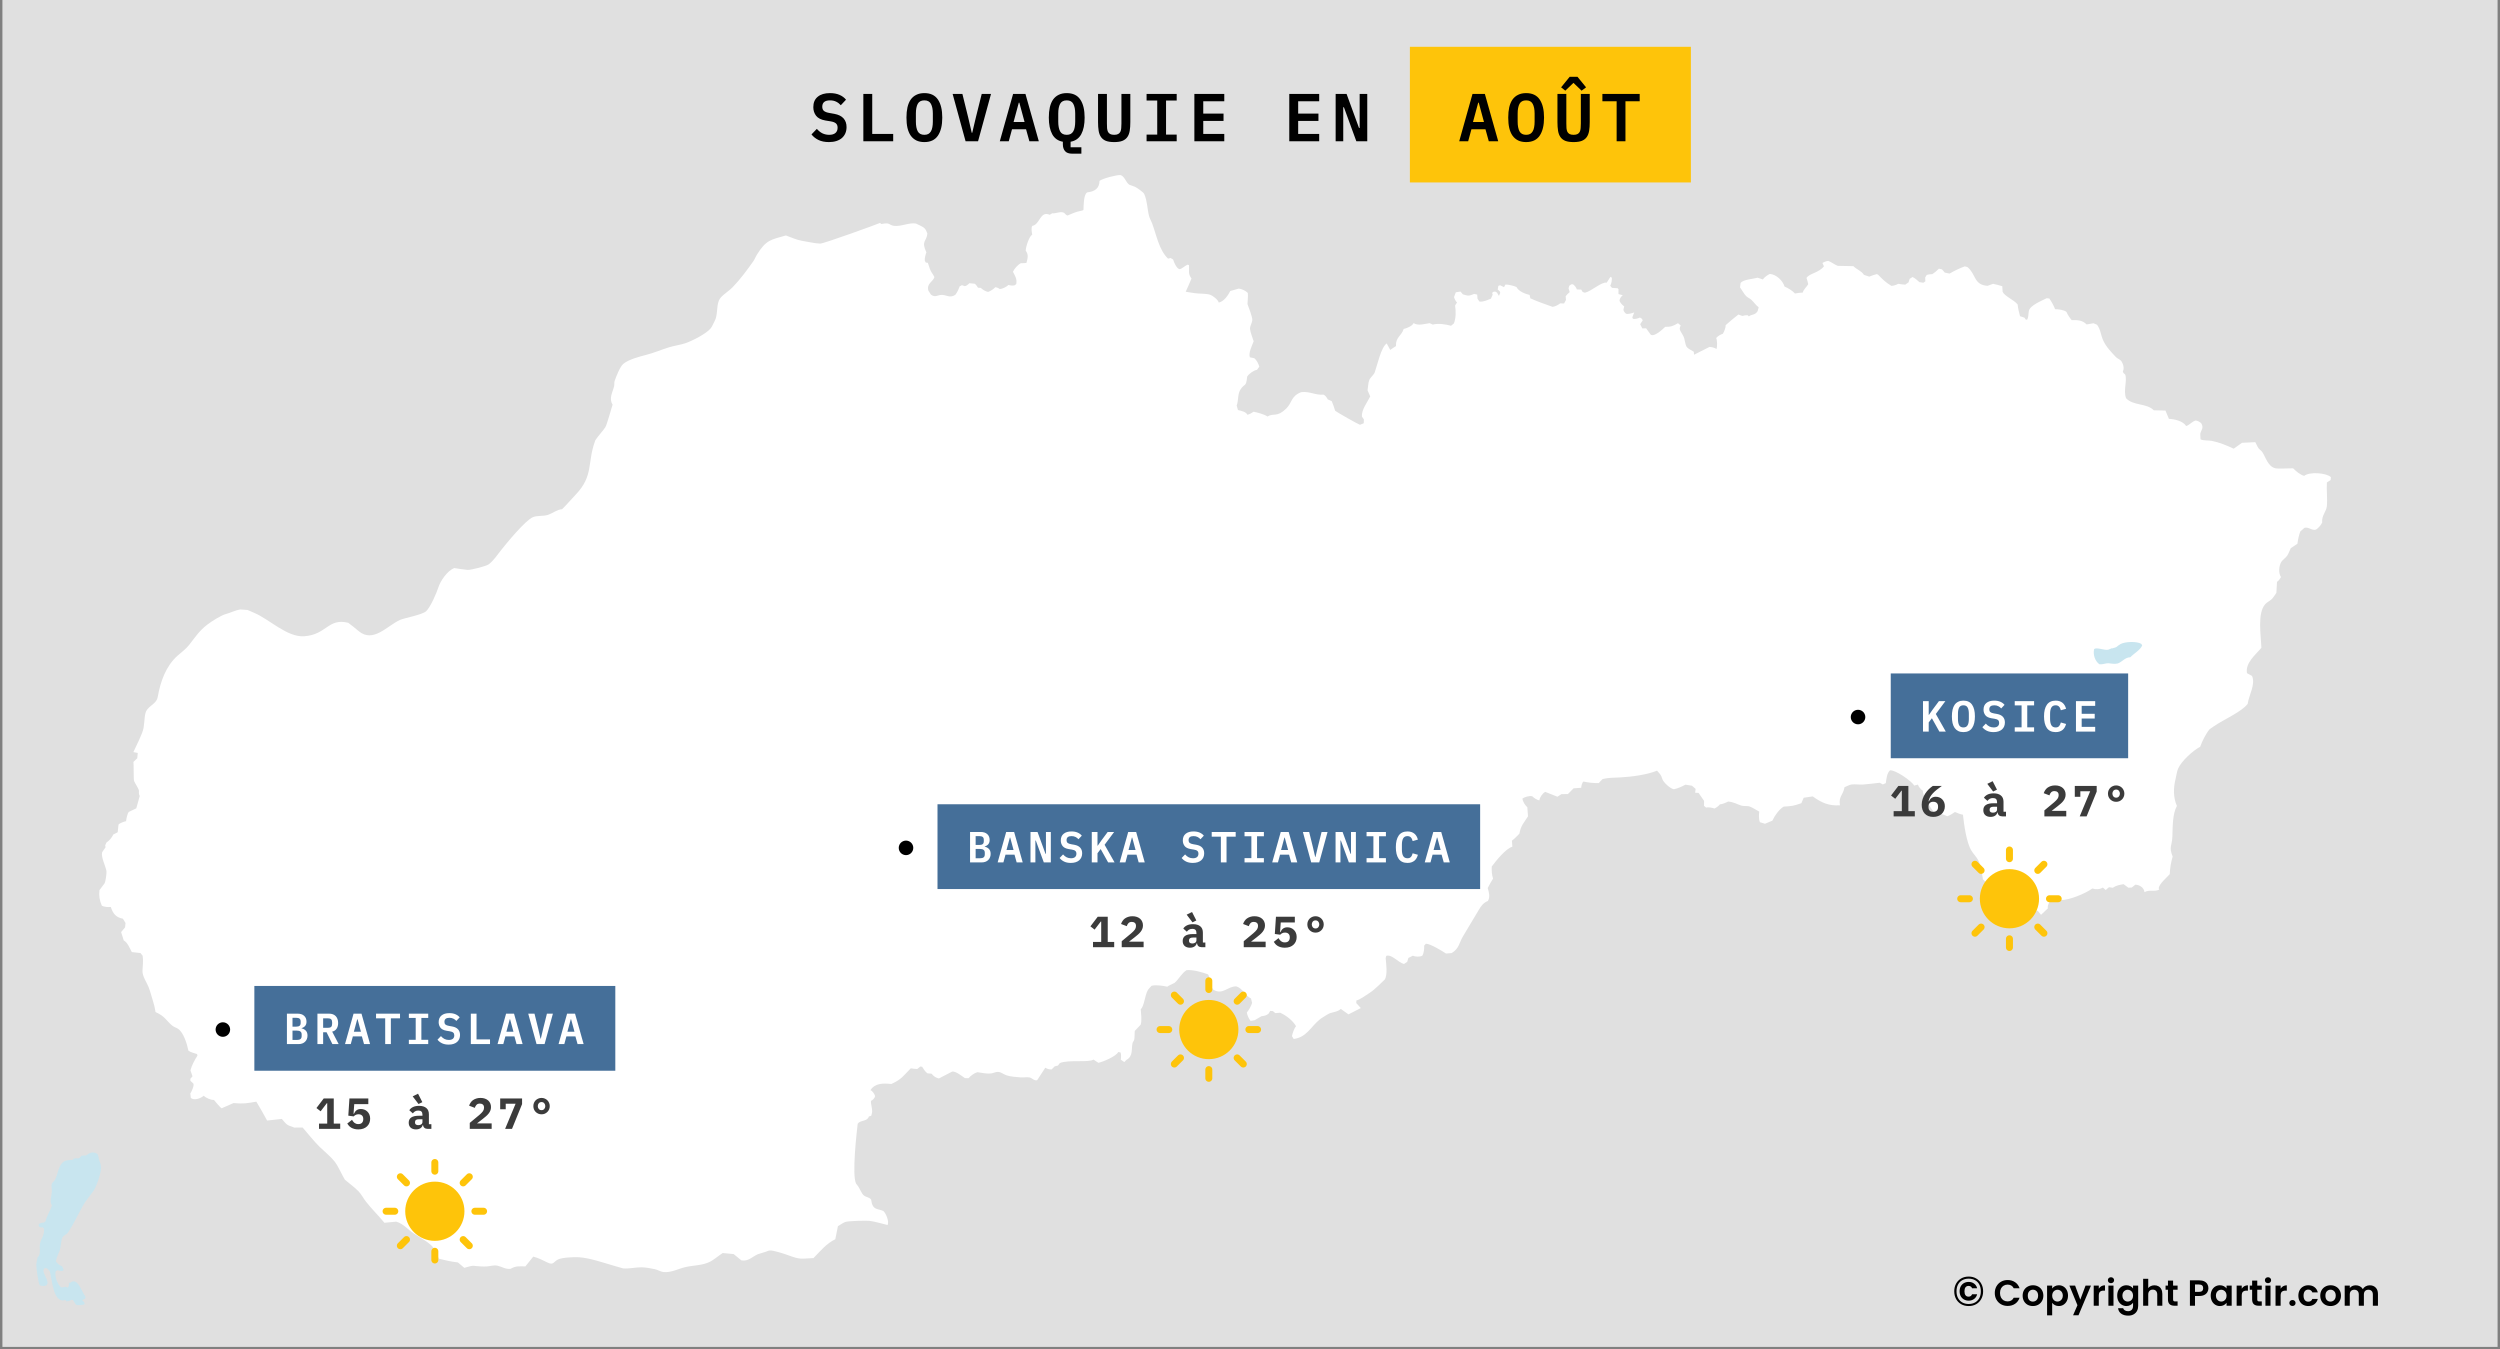 <svg width="1032" height="557" viewBox="0 0 1032 557" fill="none" xmlns="http://www.w3.org/2000/svg">
<rect x="0" y="0" width="1032" height="557" fill="#808080" stroke="none"/>
<g clip-path="url(#clip0_6535_46511)">
<path d="M1031 0H1V556H1031V0Z" fill="#E0E0E0"/>
<path fill-rule="evenodd" clip-rule="evenodd" d="M363.274 92.029L363.846 92.485C367.621 91.666 366.738 92.922 369.039 93.223C371.996 93.609 375.21 91.784 378.105 92.284L379.861 93.116C381.745 94.008 382.135 94.557 382.814 96.403C382.544 99.763 380.139 99.341 382.407 104.165C382.053 105.116 381.645 106.605 381.759 107.64L382.188 108.391L383.007 108.492C383.437 109.497 383.664 110.665 384.12 111.631C384.562 112.568 385.276 113.413 385.73 114.375C385.104 116.422 382.444 116.932 383.225 119.957L384.281 121.615C386.04 122.948 386.974 121.803 388.592 121.735C390.729 121.646 391.918 123.222 394.326 121.735C395.116 120.766 395.723 119.398 396.137 118.233L397.073 117.71L398.276 118.126C398.871 118.107 399.788 117.329 400.132 116.905L402.39 117.133C402.902 117.495 403.414 118.228 403.714 118.763L404.881 118.837C405.527 119.525 407.01 120.449 407.994 120.48C408.987 120.09 410.137 119.35 410.857 118.555C411.467 118.613 412.262 118.943 412.726 119.347C413.882 119.229 415.487 118.404 416.322 117.616C417.002 117.88 418.229 118.01 418.929 117.737L419.51 117.247C419.884 115.038 419.033 113.979 418.142 112.195C418.706 110.935 420.149 109.29 421.394 108.659C422.163 108.639 422.946 108.633 423.711 108.538C424.192 106.663 424.721 105.197 423.415 103.481C423.425 101.978 424.785 97.602 426.112 96.839C425.917 96.106 425.595 93.919 426.135 93.243C429.395 92.654 429.264 86.917 433.34 88.66L434.359 88.044C435.958 88.224 437.788 87.068 439.279 87.869C439.564 88.227 440.182 88.835 440.639 88.976C442.409 88.234 444.139 87.41 446.031 87.069C446.4 87.002 446.935 86.911 447.249 86.642C447.335 85.078 447.255 80.189 448.832 79.403C451.877 79.067 453.821 77.809 453.877 74.667C455.155 73.664 460.774 72.216 462.469 72.258C464.214 72.632 464.732 75.284 466.155 76.237C466.39 76.394 468.082 76.902 468.475 77.088C469.211 77.435 471.959 79.258 472.34 80.094C473.602 82.868 473.569 86.217 474.317 89.124C474.572 90.115 475.21 91.199 475.578 92.17C477.375 96.909 478.382 103.109 482.166 106.768L483.217 106.506L484.259 107.117C484.593 108.243 485.624 110.731 486.848 111.108C487.906 111.063 489.146 109.652 490.265 109.237L490.824 109.458C491.008 111.75 490.258 112.821 491.844 114.979C491.074 116.808 490.299 118.635 489.46 120.433L493.078 121.004C495.086 121.32 497.771 121.09 499.595 121.688C500.574 122.01 502.865 123.736 503.093 124.902C505.209 124.495 506.951 121.918 507.869 120.125L511.362 119.132C512.554 119.217 514.282 120.06 515.097 120.93C515.287 121.89 514.928 125.431 514.953 125.499C515.332 126.515 517.044 130.903 516.953 132.167C516.884 133.118 515.923 134.783 516.005 135.749C516.13 137.233 517.083 139.46 517.516 140.882C516.856 142.66 515.285 145.628 515.938 147.49L517.753 147.866C518.703 148.557 519.57 150.269 519.838 151.373L518.88 152.675C517.479 152.884 515.561 154.273 514.833 155.466C514.356 160.035 513.884 158.027 512.078 160.773C510.82 162.684 511.332 165.285 510.503 167.381L511.022 169.266C512.163 169.53 514.41 169.96 514.931 171.218C515.807 170.99 516.763 170.481 517.494 169.957C518.807 170.2 522.277 171.13 523.187 171.943C525.779 170.339 527.061 172.449 530.929 168.682C533.518 166.161 532.797 163.571 537.133 161.88C540.704 161.445 543.06 163.237 546.31 162.893C547.023 163.145 547.815 164.189 548.077 164.859L549.74 165.597C550.296 166.861 550.745 168.19 551.132 169.514C551.808 170.167 560.419 175.009 561.405 175.358L562.957 174.714L563.006 173.13L562.201 171.97C561.957 169.158 564.428 166.095 565.622 163.644L564.527 161.108C564.741 159.846 564.786 157.953 565.251 156.848C565.707 155.764 567.098 154.787 567.492 153.695C568.571 150.701 570.019 143.537 572.421 141.753L573.887 144.444C574.639 143.881 575.475 143.382 576.258 142.861C576.054 139.173 578.546 138.718 579.443 135.783C580.592 135.573 583.035 134.577 583.539 133.368C585.346 134.609 588.148 133.699 590.15 133.394L591.451 133.992C593.746 133.381 596.735 133.86 598.991 134.475L600.168 133.509C601.045 131.328 601.02 128.402 600.66 126.122L601.456 124.834C600.913 124.442 600.394 123.259 600.213 122.654L600.95 120.668L602.891 120.353L603.875 121.5C606.092 122.181 606.322 122.243 608.513 121.332L609.784 121.587L609.922 123.332L610.727 124.492C612.451 124.655 613.918 123.889 615.459 123.271C615.688 122.715 615.91 122.157 616.184 121.621L615.983 121.084L616.233 120.514L617.185 120.353L617.942 120.748L618.755 122.144L619.305 120.896L619.095 120.245L618.263 119.514L618.514 118.005L619.234 117.75L620.862 118.541L621.439 117.461C622.674 117.425 624.881 117.973 626.001 118.475C626.865 120.294 629.599 121.322 631.435 121.755L631.717 123.137C634.707 124.52 637.831 125.544 640.921 126.673C641.958 126.532 643.24 125.898 644.03 125.223L645.644 125.284L646.427 123.828L646.315 122.265C646.797 121.65 647.364 121.057 647.974 120.568L647.505 119.025L647.782 117.958L648.632 117.374L649.168 117.334C649.922 117.575 650.71 118.791 650.935 119.488L652.728 119.535L653.337 120.54L654.254 120.829C656.88 120.289 661.244 116.156 663.247 116.697L664.777 114.288L665.377 114.624C665.363 115.874 665.299 116.788 664.71 117.978L665.43 118.83L667.756 118.984L668.118 119.407L668.109 121.399L669.885 121.863C669.282 122.265 668.594 123.3 668.534 124.036C668.636 124.87 669.826 126.053 670.471 126.478L670.149 127.88C670.24 128.453 670.8 129.261 671.312 129.537C672.092 129.767 673.896 129.249 674.608 128.98L673.816 131.013L674.071 131.61C674.866 131.82 676.281 131.446 676.974 131.074L677.792 131.591L678.11 132.234L677.063 133.837L677.944 135.561L679.523 135.541L681.464 138.204C683.075 139.087 686.456 135.816 687.381 134.925C689.831 134.947 690.611 134.603 692.677 133.408L693.813 134.381C693.313 135.168 693.266 135.906 693.683 136.655C694.177 137.543 694.993 138.706 695.257 139.707C696.226 143.378 695.42 143.105 699.211 145.216L699.291 146.436C701.425 145.38 703.555 144.311 705.669 143.216C706.584 143.224 707.824 143.549 708.585 144.075C708.934 143.065 708.878 140.507 708.451 139.533C709.008 138.774 710.312 138.052 711.184 137.775C711.758 136.866 712.384 135.301 712.369 134.2C714.063 132.686 715.826 131.243 717.606 129.833L719.257 130.422C719.924 130.212 720.677 130.101 721.377 130.115L721.945 130.604C723.105 129.651 724.442 130.207 725.549 128.443L725.979 126.84C724.763 125.969 723.996 124.691 722.91 123.714C722.315 123.178 721.408 122.831 720.849 122.271C719.91 121.333 719.078 119.709 718.277 118.596L718.514 116.831C719.599 115.319 723.674 115.195 725.518 114.624L727.71 115.355C728.281 114.449 729.657 113.516 730.599 113.074C733.277 113.303 735.886 115.774 736.668 118.287C738.137 118.916 739.879 119.969 740.966 121.165C742.005 120.949 743.096 120.795 744.159 120.789C744.467 119.526 745.775 118.446 746.436 117.321C746.259 116.449 746.001 115.584 745.729 114.738C746.842 112.845 750.79 112.685 752.925 109.92L752.299 108.559C752.961 108.12 753.954 107.757 754.75 107.706C756.095 108.258 757.324 109.235 758.637 109.74C758.709 109.768 764.214 109.828 765.086 109.867C766.393 111.249 768.417 111.783 769.424 113.456L771.616 114.194C772.652 113.745 773.688 113.436 774.769 113.134C774.903 113.21 775.224 113.347 775.324 113.45C777.3 115.478 778.453 116.628 780.794 118.018C781.707 117.956 782.809 117.604 783.602 117.153C784.548 117.328 785.52 117.465 786.483 117.502L787.851 116.549L788.303 115.12L789.506 114.348C790.511 114.845 791.528 115.673 792.315 116.462L793.938 116.717L794.797 116.14L794.703 114.57L795.351 113.483C796.06 113.26 796.914 113.163 797.655 113.174C798.613 112.542 799.595 111.756 800.379 110.913L801.649 111.189L802.802 112.524L804.793 112.933C806.751 111.771 808.92 110.755 811.05 109.954L812.141 110.236C815.767 113.16 814.688 117.631 820.465 117.985L822.737 117.159C824.018 117.38 825.309 117.781 826.547 118.166L826.681 120.433C827.448 122.275 831.326 123.73 832.88 125.687C833.035 127.3 833.441 128.967 833.873 130.524L835.689 131.127L836.275 131.966L836.807 131.939C837.438 130.838 837.269 129.591 837.496 128.404C837.954 126.001 842.93 124.129 844.871 123.103L845.948 123.218C846.897 124.538 847.766 126.117 848.341 127.639C849.507 127.612 852.121 127.918 853.046 128.779C853.544 129.965 854.379 131.177 855.198 132.16C857.543 132.073 859.625 132.136 861.361 133.932L864.187 133.435L865.65 134.052C867.094 135.848 867.221 138.364 868.136 140.392C869.394 143.178 871.442 145.287 873.512 147.456C874.052 148.022 875.06 148.332 875.552 148.918C876.344 149.863 877.071 152.09 876.317 153.252L876.531 153.937L877.278 154.601C878.207 156.947 876.438 161.158 877.627 164.369C880.511 167.568 886.14 166.344 889.099 169.373L893.903 169.481L895.324 172.909C897.497 172.969 901.246 173.803 902.414 175.875C903.884 175.465 904.813 173.986 906.381 173.58C907.131 173.662 908.312 174.222 908.756 174.861C909.792 176.76 908.615 177.467 908.264 179.081C908.232 179.226 908.359 181.02 908.375 181.342C909.449 181.955 911.774 181.749 913.027 181.993C916.034 182.578 919.312 183.908 922.066 185.22L925.501 182.785L930.993 182.523C931.454 183.287 931.833 184.401 932.357 185.078C932.763 185.604 933.491 186.036 933.851 186.581C935.388 188.904 936.185 192.591 939.326 193.317C940.357 193.556 945.155 193.297 946.597 193.324C947.676 194.411 949.644 196.118 951.182 196.436C953.26 194.656 960.405 195.161 962.201 196.986L962.076 198.154L960.538 199.167C960.33 202.432 960.841 205.862 960.516 209.029C960.296 211.171 958.277 212.909 958.602 215.691C958.114 216.772 957.035 217.98 956.043 218.622C954.409 219.173 952.961 217.354 951.249 217.905L949.576 219.387C948.967 220.961 948.585 222.782 948.386 224.453L945.622 226.304C945.173 227.252 944.74 228.468 944.182 229.343C943.56 230.318 942.15 231.125 941.619 232.127C940.722 233.822 940.507 236.576 941.593 238.232C941.226 238.902 940.608 239.773 939.947 240.191L939.687 244.739C939.11 245.521 938.428 246.708 937.755 247.336C936.985 248.054 935.881 248.581 935.161 249.335C931.698 252.962 933.354 262.672 933.506 267.422C930.997 270.418 926.874 273.534 927.54 277.88L929.647 279.034C931.157 282.568 928.339 286.922 927.844 290.547C925.239 293.935 917.966 296.984 913.895 299.798C913.698 299.934 912.208 300.923 912.128 301.019C910.552 302.918 909.066 305.923 908.242 308.258C905.269 309.819 900.426 314.194 899.104 317.328C898.602 318.519 898.374 320.328 898.062 321.608C897.163 325.299 897.055 329.108 898.63 332.691C896.747 336.04 896.902 341.562 896.761 345.31C896.609 349.331 895.229 349.477 896.872 353.595C896.147 356.059 895.787 358.237 895.678 360.86C894.391 362.281 891.471 364.687 891.107 366.617L891.345 367.214C889.418 368.286 887.281 367.08 885.248 368.287C885.058 366.42 883.236 365.266 881.483 365.194L879.98 366.369L878.576 366.443L876.617 364.979C874.957 365.28 873.605 365.475 872.153 366.47L870.575 366.241L869.228 367.408L868.074 366.375C866.753 367.192 865.157 367.245 863.709 366.764C861.026 368.773 854.142 371.63 850.81 371.535C850.647 371.53 848.31 370.854 847.948 370.756L846.874 371.124C846.168 371.876 845.039 373.858 845.363 374.969L842.536 377.633L841.195 375.982L839.303 375.775L838.641 375.19L837.863 375.231L837.124 376.057L835.738 376.445C832.961 375.204 829.799 374.231 826.811 373.667L826.203 371.192L823.448 369.629C823.348 369.064 823.556 368.448 823.662 367.898L818.559 362.994C818.11 360.535 817.759 357.146 816.524 354.956C815.727 353.543 814.644 352.508 813.832 351.193C811.701 347.742 810.739 340.268 810.307 336.307C809.202 336.135 808.023 335.645 807.011 335.193C806.054 335.851 804.926 336.569 803.818 336.951C802.223 336.129 800.157 335.592 798.384 335.387C796.896 333.254 793.764 329.135 793.759 326.425C792.97 325.938 791.982 324.788 791.72 323.882L790.168 324.291C789.158 322.364 782.243 317.666 780.19 317.998C778.891 319.183 778.69 321.606 778.468 323.271L777.242 323.822L775.941 323.118C773.615 323.364 771.237 323.719 768.906 323.862C767.429 323.952 765.801 323.653 764.344 323.828C763.492 323.931 762.292 324.627 761.423 324.955C760.789 328.407 758.935 328.671 759.535 332.435C754.88 332.721 751.959 331.374 748.296 328.76L744.557 329.309L743.605 331.564C740.129 332.748 739.831 332.736 736.305 332.973C734.443 334.037 732.481 336.849 731.65 338.756L728.595 340.05L726.506 339.406C725.977 338.341 726.043 336.158 726.22 335.039C724.991 334.381 723.596 333.45 722.311 332.946C721.35 332.568 719.855 332.884 718.823 332.55C716.833 331.906 715.761 331.088 713.367 330.873C712.486 331.335 711.006 331.987 709.985 332.04C709.263 332.869 708.673 333.281 707.74 333.758C706.82 333.421 705.239 333.114 704.256 333.361L703.419 332.637L703.438 330.598L701.17 327.304L699.748 327.243L699.958 325.66L698.451 324.352L695.744 323.909C694.313 324.687 692.602 325.464 690.995 325.801C689.584 325.652 686.684 322.988 686.259 321.695C685.582 319.641 685.397 319.705 684.013 318.133C679.888 319.832 673.402 320.679 668.932 320.91C666.451 321.038 664.023 320.988 661.584 321.58C661.03 322.117 660.45 322.658 659.969 323.265C657.906 323.305 655.641 323.073 653.627 322.621C653.068 323.092 652.742 324.524 652.711 325.197L649.579 325.419L647.232 327.786L644.562 327.821L642.907 328.88L637.885 326.895C636.776 327.415 635.597 329.159 635.46 330.363C634.533 330.311 633.118 329.33 632.508 328.699C631.354 328.408 629.428 328.967 628.483 329.624C628.492 330.804 629.639 332.507 630.482 333.241L630.76 336.977C628.869 340.013 627.872 340.613 627.204 344.142C626.2 345.125 625.255 346.2 624.118 347.035L624.306 349.529C621.738 350.141 617.498 355.378 615.808 357.687C615.713 359.228 615.804 361.194 616.34 362.665C615.568 363.948 614.784 365.243 614.126 366.59C614.647 368.302 615.205 370.266 614.211 371.917C612.257 372.714 611.423 373.976 610.419 375.654L603.92 386.515C602.333 389.166 602.364 391.575 599.238 393.431L596.903 393.613C595.227 392.509 590.567 389.627 588.606 389.554L587.886 390.393C587.991 391.515 587.762 393.549 587.113 394.525C586.114 395.054 584.202 394.988 583.199 394.518L581.392 395.444L580.891 397.054L579.55 397.94C577.062 397.257 574.494 393.78 572.246 394.592C572.213 394.728 572.002 395.455 572.009 395.551C572.175 397.665 572.895 402.444 571.606 404.367C571.532 404.478 569.357 406.553 569.137 406.755C567.875 407.92 566.623 409.086 565.171 410.002C564.007 410.737 561.269 412.748 559.938 412.98L559.866 414.081L561.749 416.128L556.646 418.73L553.493 416.476C552.049 417.934 549.69 417.636 547.902 418.81C546.875 419.486 545.569 420.174 544.637 420.957C540.953 424.052 539.295 428.199 534.037 428.888L533.313 427.693C533.583 426.49 534.174 424.587 535.012 423.628C533.669 421.246 530.93 419.18 528.461 418.052L526.443 418.22L525.437 417.369L524.337 417.301L523.653 418.455C522.754 419.177 521.863 419.387 520.768 419.481C520.68 419.489 518.184 420.985 517.932 421.132C517.844 421.183 516.429 421.394 516.241 421.427C515.524 420.533 514.825 419.106 514.698 417.952C515.613 416.864 516.432 415.357 516.872 414.008L516.407 412.162C513.955 411.004 512.98 407.958 510.356 407.184C506.806 407.04 504.673 410.989 500.767 408.466L499.327 406.238C499.436 405.232 499.328 403.078 498.669 402.213C495.924 401.246 492.767 400.302 489.818 400.463C487.651 401.9 486.694 404.118 484.876 405.722C484.779 405.808 482.622 406.825 482.367 406.95C482.184 407.039 482.008 407.196 481.839 407.312C480.045 406.901 477.202 406.47 475.363 406.93C474.9 407.482 474.123 408.19 473.784 408.808C472.544 411.067 472.357 415.274 470.908 416.643C471.019 418.475 471.447 421.335 470.855 423.011L468.44 425.553L468.395 426.244C468.334 427.164 468.379 428.331 468.199 429.223C468.133 429.544 467.598 430.213 467.523 430.544C466.941 433.09 467.869 435.953 464.983 437.528L464.106 438.42L462.661 437.407C462.775 436.761 462.901 435.035 462.509 434.435L461.619 434.274C460.657 436.094 455.435 438.297 453.408 438.729L451.386 437.38C449.548 438.746 441.265 437.332 437.522 438.816L436.716 439.87L435.366 440.191L434.136 441.439C433.36 441.56 432.128 441.207 431.501 440.748L428.138 445.914C426.821 446.219 426.048 444.977 424.976 444.766C423.92 444.559 422.502 444.837 421.403 444.753C419.7 444.623 417.033 444.453 415.401 443.868C414.116 443.408 412.978 442.302 411.505 442.499C410.716 442.605 409.92 443.013 409.13 443.122C407.597 443.335 404.991 442.862 403.486 442.599C402.235 442.918 400.611 444.092 399.823 445.095L398.32 445.048C397.073 444.228 394.596 442.144 393.07 442.338L387.568 445.197C386.298 444.875 385.379 444.317 384.558 443.217L382.841 443.069C381.843 442.319 381.315 441.382 380.654 440.359L379.929 440.252L378.637 441.292C377.712 441.236 376.88 441.172 375.976 441.003C372.764 444.197 372.316 445.468 367.939 447.476C364.842 447.142 361.264 447.001 359.316 450.007C360.173 450.326 361.054 451.655 361.252 452.501C361.109 453.219 360.271 454.159 359.589 454.407C359.237 455.357 360.278 457.585 359.96 459.445L359.633 460.593L358.672 460.888C357.947 463.098 355.197 462.246 354.052 463.88C353.632 467.52 351.618 485.053 353.385 488.574C353.505 488.813 353.643 488.903 353.808 489.113C354.736 490.294 355.164 491.517 355.952 492.748C356.995 494.374 358.718 493.952 359.606 495.209C360.177 499.765 362.226 498.774 364.642 499.905C365.699 500.788 367.168 504.276 366.378 505.682C363.968 505.127 361.39 504.289 358.962 503.971C357.834 503.823 350.334 503.945 348.917 504.441C347.99 504.766 346.769 505.671 345.894 506.172L344.816 511.552C341.132 513.33 338.605 516.475 335.804 519.341C330.298 519.564 330.575 520.072 325.302 518.14C323.607 517.518 319.322 516.121 317.829 516.195C317.15 516.228 316.813 516.51 316.163 516.711L312.833 517.745C310.517 518.766 308.914 520.802 306.035 520.28L302.851 517.677L298.32 517.254L297.412 517.878C296.088 518.79 294.559 520.094 293.145 520.817C290.005 522.423 286.295 522.286 282.961 523.051C280.013 523.728 277.107 525.4 273.936 525.11C272.83 525.009 271.451 524.163 270.331 523.916C268.816 523.584 266.522 523.182 264.982 523.144C262.491 523.084 259.694 523.822 257.24 523.601L253.346 522.483C248.97 521.226 243.551 519.289 238.979 518.992C237.018 518.865 232.091 519.069 230.356 519.904C228.571 520.764 228.523 522.408 226.072 521.2C224.026 520.192 222.303 519.298 220.119 518.737L216.885 522.769C214.171 522.788 213.143 522.437 210.74 523.775C208.512 523.99 207.331 522.912 205.337 522.474C203.85 522.146 202.378 522.692 200.905 522.789C199.374 522.891 197.827 522.74 196.304 522.61C195.862 522.573 195.613 522.478 195.171 522.514C194.116 522.6 192.727 523.11 191.678 523.366L189.012 521.126C186.324 520.826 183.762 520.269 181.154 519.596C180.46 518.172 179.772 516.205 178.959 515.094C177.456 513.039 173.017 510.605 170.876 509.231C168.34 507.602 166.64 505.208 163.573 504.3L158.68 504.763C156.255 501.791 153.459 499.075 151.099 496.076C150.048 494.739 149.177 492.992 148.013 491.788C146.391 490.11 144.18 488.531 142.391 487.012C142.319 486.951 141.663 485.723 141.591 485.596C140.548 483.748 139.421 481.098 138.129 479.464C136.502 477.407 133.924 475.356 132.024 473.5C129.505 471.038 127.27 468.103 124.926 465.443C124.459 465.445 121.575 465.494 121.491 465.463C119.858 464.875 119.145 464.647 118.556 464.239C117.96 463.826 117.492 463.228 116.33 461.888L110.265 462.565C108.829 459.921 107.375 457.338 105.811 454.763C101.763 455.459 100.639 455.718 96.378 455.353C96.329 455.349 91.587 457.458 91.508 457.493C90.821 457.14 88.909 454.731 88.332 454.065C87.016 454.102 85.029 453.245 84.106 452.321C82.911 453.373 80.233 454.438 78.775 453.247L78.555 451.422C79.028 450.687 80.25 448.221 79.826 447.296L78.596 446.142L78.564 445.324L79.468 444.324L78.618 441.829C79.162 439.764 80.337 437.559 81.503 435.79L81.355 435.119C80.277 434.751 78.639 434.385 77.773 433.711C77.249 431.092 75.799 426.213 73.524 424.707C72.803 424.231 71.708 423.897 71.064 423.352C68.449 421.142 68.19 419.571 64.208 417.778C63.969 416.135 63.583 414.605 63.09 413.035C62.52 411.222 62.034 409.266 61.35 407.499C60.577 405.503 58.717 403.011 58.818 400.717C58.907 398.716 59.207 396.537 58.89 394.545L57.996 393.418L54.413 393.016C53.593 391.507 52.642 389.001 51.081 388.205L49.999 384.771L51.622 382.825L51.819 381.027L50.746 379.249C47.824 378.684 46.644 377.154 45.741 374.392C44.767 374.513 42.89 374.405 42.024 373.842C41.083 371.699 40.78 369.707 41.063 367.449C41.071 367.383 42.886 365.027 43.057 364.799C43.655 364.006 44.058 360.267 43.947 359.593C43.605 357.514 41.609 353.809 42.172 351.79L43.567 349.751L43.429 348.933L43.97 347.765C45.262 346.892 46.069 345.915 46.787 344.472L48.581 343.559L48.916 340.419C49.324 339.756 51.358 339.127 52.047 338.976C52.137 338.128 52.545 335.784 53.197 335.14L56.264 333.684L57.682 328.565C57.076 327.579 57.484 326.599 57.316 326.157C56.831 324.882 55.915 323.677 55.361 322.42C55.076 321.772 55.256 315.848 55.084 314.51L56.654 313.015L56.869 310.827L55.057 310.465C56.111 308.192 58.858 302.821 59.257 300.537C59.512 299.078 59.554 297.522 59.758 296.041C59.924 294.833 60.021 293.832 60.809 292.834C62.238 291.024 64.679 290.165 65.102 287.756C66.215 281.426 68.398 275.024 73.341 270.621C75.064 269.087 76.638 268.04 78.108 266.174C80.581 263.034 82.315 260.306 85.586 257.835C87.52 256.373 91.282 253.981 93.355 253.434C95.172 252.954 97.379 251.847 99.124 251.582C99.28 251.559 101.877 251.774 102.202 251.797C102.312 251.804 104.57 252.829 104.997 253.011C111.278 255.687 118.53 263.108 125.534 262.645C134.837 262.029 135.408 255.023 143.747 257.083C145.231 258.177 146.654 259.342 148.067 260.525C154.082 265.563 159.841 258.298 165.094 255.916C166.963 255.068 174.28 253.827 175.922 252.293C177.687 250.645 180.136 245.003 180.957 242.472C181.862 239.682 184.653 235.648 187.492 234.488C188.04 234.616 192.558 235.253 193.074 235.26C194.585 235.28 200.588 233.737 201.647 233.012C203.504 231.742 205.437 228.908 206.853 227.096C208.81 224.591 216.865 214.776 219.976 213.49C221.897 212.695 224.247 213.214 226.317 212.497C228.146 211.865 230.143 210.262 232.024 210.21C234.014 208.252 235.791 206.134 237.713 204.112C245.084 196.357 242.382 191.027 245.592 182.204C245.645 182.058 245.684 181.846 245.768 181.718C247.007 179.821 248.618 178.24 249.847 176.398C250.591 175.285 252.392 168.389 252.893 167.046C251.222 164.482 252.912 161.954 253.51 159.411C253.657 158.783 253.506 157.923 253.702 157.325C254.232 155.709 255.922 151.359 257.289 150.214C259.477 148.381 263.974 147.2 266.664 146.516C269.887 145.698 272.975 144.361 276.156 143.371C278.361 142.684 280.771 142.407 282.926 141.68C285.677 140.751 291.483 137.812 293.333 135.588C293.955 134.84 294.539 133.382 295.019 132.503C296.346 130.075 295.685 126.719 296.741 124.117C297.174 123.05 297.971 122.337 298.809 121.603C299.958 120.597 301.286 119.736 302.354 118.642C305.536 115.384 308.329 111.56 310.959 107.861C311.547 107.035 311.869 106.05 312.404 105.191C316.257 99.007 318.122 98.977 324.417 97.195C326.581 97.971 328.925 99.087 331.201 99.435C333.52 99.789 336.258 100.484 338.576 100.562C339.971 100.609 362.341 92.486 363.274 92.029Z" fill="white"/>
<path fill-rule="evenodd" clip-rule="evenodd" d="M15.547 518.932C17.057 517.939 16.148 514.848 16.491 513.405C17.121 510.76 18.192 510.545 18.192 507.312L17.72 506.675H16.727L16.019 506.25V505.258C16.697 504.766 17.645 504.802 18.428 504.549L18.9 503.912C18.843 502.912 21.174 498.931 21.404 497.535C20.339 496.205 21.333 493.401 21.404 491.867C21.447 490.92 21.144 489.8 21.309 488.892C21.439 488.176 22.302 487.698 22.632 487.121C23.874 484.946 23.958 481.738 25.843 479.894C26.893 478.867 28.607 478.831 29.953 478.831L30.472 478.264C31.038 478.104 31.785 478.089 32.362 478.194C32.8 478.025 33.36 477.541 33.59 477.131C34.161 476.957 34.89 476.945 35.479 476.989C37.103 475.819 38.158 475.231 40.155 476.28C40.709 476.979 40.676 478.128 40.958 478.973C41.326 480.076 41.714 480.777 41.714 482.019C41.714 484.356 39.865 489.783 38.502 491.726C37.117 493.7 35.506 495.492 34.298 497.606C32.197 501.283 30.521 505.113 28.158 508.659C27.456 509.712 26.296 509.875 25.843 510.713C25.055 512.174 25.235 514.559 24.615 516.263C24.206 517.389 22.962 519.789 23.151 520.845C23.798 521.74 24.661 522.309 25.654 522.758C25.93 523.231 26.153 523.78 26.268 524.316L25.607 524.671C25.02 524.69 24.305 524.54 23.765 524.316L23.057 524.741C22.31 526.283 23.768 530.817 25.466 531.472L27.166 531.189L27.875 531.543L28.347 530.976C28.764 529.565 27.987 529.082 28.866 529.63C32.084 526.683 33.878 533.835 35.243 535.156V536.007L33.873 536.715C34.281 536.999 34.66 537.421 34.912 537.848L34.865 538.486C33.835 538.649 32.342 539.037 31.37 538.557C30.767 537.977 30.602 537.153 30 536.573C29.093 536.578 28.451 537.206 27.544 537.211L26.93 536.644C21.946 538.258 21.447 527.924 20.648 525.167C20.461 524.522 19.709 523.705 19.089 523.466L18.334 523.537C16.919 525.049 19.891 527.726 19.609 529.842L19.184 530.551C18.403 531.001 17.195 530.903 16.397 530.551C15.832 529.711 14.914 523.128 14.98 521.979C15.032 521.085 15.345 519.827 15.547 518.932Z" fill="#C8E5EF"/>
<path fill-rule="evenodd" clip-rule="evenodd" d="M879.391 271.314C877.138 271.381 876.076 273.218 874.242 273.865C874.074 273.924 873.539 273.984 873.345 274.006C872.268 274.127 871.409 273.832 870.369 273.794C869.402 273.758 868.488 274.143 867.535 274.219C867.241 274.242 866.933 274.219 866.638 274.219C864.766 272.867 863.926 270.152 864.465 267.913C865.661 267.095 868.695 268.561 870.275 268.197C870.768 268.082 871.334 267.73 871.834 267.559L871.739 267.701C874.503 267.046 873.489 266.897 875.376 265.859C877.224 264.842 882.154 264.656 883.925 265.788L884.303 266.425C883.477 268.401 880.866 269.758 879.391 271.314Z" fill="#C8E5EF"/>
<circle cx="92" cy="425" r="3" fill="black"/>
<rect width="149" height="35" transform="translate(105 407)" fill="#456F99"/>
<path d="M118.44 418.436H122.814C124.002 418.436 124.914 418.736 125.55 419.336C126.198 419.924 126.522 420.728 126.522 421.748C126.522 422.468 126.342 423.044 125.982 423.476C125.634 423.908 125.136 424.22 124.488 424.412V424.502C125.244 424.682 125.838 425.012 126.27 425.492C126.714 425.96 126.936 426.626 126.936 427.49C126.936 428.018 126.846 428.498 126.666 428.93C126.498 429.35 126.252 429.716 125.928 430.028C125.616 430.34 125.232 430.58 124.776 430.748C124.332 430.916 123.828 431 123.264 431H118.44V418.436ZM122.544 429.29C123.204 429.29 123.696 429.17 124.02 428.93C124.356 428.678 124.524 428.252 124.524 427.652V427.058C124.524 426.47 124.356 426.056 124.02 425.816C123.696 425.564 123.204 425.438 122.544 425.438H120.744V429.29H122.544ZM122.238 423.8C122.874 423.8 123.342 423.686 123.642 423.458C123.954 423.23 124.11 422.834 124.11 422.27V421.676C124.11 421.112 123.954 420.716 123.642 420.488C123.342 420.26 122.874 420.146 122.238 420.146H120.744V423.8H122.238ZM133.391 431H131.033V418.436H135.803C137.027 418.436 137.963 418.784 138.611 419.48C139.259 420.176 139.583 421.124 139.583 422.324C139.583 423.248 139.367 424.028 138.935 424.664C138.515 425.288 137.909 425.684 137.117 425.852L139.799 431H137.207L134.813 426.122H133.391V431ZM135.317 424.286C135.953 424.286 136.409 424.16 136.685 423.908C136.961 423.644 137.099 423.23 137.099 422.666V421.982C137.099 421.418 136.961 421.01 136.685 420.758C136.409 420.494 135.953 420.362 135.317 420.362H133.391V424.286H135.317ZM150.268 431L149.386 427.814H145.66L144.796 431H142.42L145.948 418.436H149.224L152.77 431H150.268ZM147.604 420.758H147.46L146.074 425.888H148.99L147.604 420.758ZM161.349 420.38V431H159.009V420.38H155.229V418.436H165.129V420.38H161.349ZM168.776 431V429.236H171.602V420.2H168.776V418.436H176.768V420.2H173.942V429.236H176.768V431H168.776ZM185.221 431.216C184.141 431.216 183.217 431.03 182.449 430.658C181.693 430.286 181.075 429.794 180.595 429.182L182.017 427.706C182.485 428.246 182.989 428.648 183.529 428.912C184.081 429.164 184.669 429.29 185.293 429.29C186.013 429.29 186.565 429.128 186.949 428.804C187.333 428.48 187.525 428.012 187.525 427.4C187.525 426.896 187.381 426.518 187.093 426.266C186.805 426.002 186.319 425.816 185.635 425.708L184.303 425.492C183.139 425.288 182.311 424.868 181.819 424.232C181.327 423.584 181.081 422.822 181.081 421.946C181.081 420.746 181.471 419.828 182.251 419.192C183.031 418.544 184.111 418.22 185.491 418.22C186.475 418.22 187.321 418.376 188.029 418.688C188.749 419 189.325 419.426 189.757 419.966L188.371 421.442C188.035 421.046 187.633 420.734 187.165 420.506C186.697 420.266 186.145 420.146 185.509 420.146C184.141 420.146 183.457 420.71 183.457 421.838C183.457 422.318 183.601 422.684 183.889 422.936C184.177 423.188 184.669 423.374 185.365 423.494L186.679 423.728C187.771 423.932 188.581 424.334 189.109 424.934C189.637 425.534 189.901 426.302 189.901 427.238C189.901 427.826 189.799 428.366 189.595 428.858C189.391 429.338 189.091 429.758 188.695 430.118C188.299 430.466 187.807 430.736 187.219 430.928C186.643 431.12 185.977 431.216 185.221 431.216ZM194.358 431V418.436H196.716V429.056H202.278V431H194.358ZM213.233 431L212.351 427.814H208.625L207.761 431H205.385L208.913 418.436H212.189L215.735 431H213.233ZM210.569 420.758H210.425L209.039 425.888H211.955L210.569 420.758ZM221.488 431L218.05 418.436H220.642L222.208 424.79L223.126 428.75H223.252L224.188 424.79L225.772 418.436H228.238L224.8 431H221.488ZM238.419 431L237.537 427.814H233.811L232.947 431H230.571L234.099 418.436H237.375L240.921 431H238.419ZM235.755 420.758H235.611L234.225 425.888H237.141L235.755 420.758Z" fill="white"/>
<path d="M131.692 466V463.822H135.076V455.398H134.914L132.358 458.746L130.63 457.396L133.636 453.436H137.776V463.822H140.44V466H131.692ZM152.043 455.794H146.229L145.941 459.772H146.103C146.235 459.484 146.385 459.22 146.553 458.98C146.721 458.728 146.919 458.518 147.147 458.35C147.375 458.17 147.639 458.032 147.939 457.936C148.239 457.84 148.581 457.792 148.965 457.792C149.481 457.792 149.967 457.882 150.423 458.062C150.891 458.242 151.299 458.506 151.647 458.854C152.007 459.19 152.289 459.61 152.493 460.114C152.697 460.606 152.799 461.164 152.799 461.788C152.799 462.424 152.691 463.012 152.475 463.552C152.259 464.092 151.941 464.56 151.521 464.956C151.113 465.352 150.603 465.664 149.991 465.892C149.379 466.108 148.683 466.216 147.903 466.216C147.291 466.216 146.745 466.15 146.265 466.018C145.785 465.886 145.359 465.712 144.987 465.496C144.627 465.268 144.309 465.01 144.033 464.722C143.769 464.422 143.541 464.116 143.349 463.804L145.311 462.256C145.455 462.496 145.605 462.724 145.761 462.94C145.929 463.156 146.115 463.348 146.319 463.516C146.535 463.672 146.769 463.798 147.021 463.894C147.285 463.978 147.585 464.02 147.921 464.02C148.593 464.02 149.097 463.84 149.433 463.48C149.781 463.108 149.955 462.616 149.955 462.004V461.86C149.955 461.272 149.781 460.81 149.433 460.474C149.085 460.138 148.605 459.97 147.993 459.97C147.489 459.97 147.069 460.072 146.733 460.276C146.409 460.468 146.163 460.66 145.995 460.852L143.781 460.546L144.249 453.436H152.043V455.794ZM176.545 466C175.993 466 175.549 465.862 175.213 465.586C174.877 465.298 174.679 464.89 174.619 464.362H174.529C174.361 464.974 174.025 465.436 173.521 465.748C173.029 466.06 172.423 466.216 171.703 466.216C170.803 466.216 170.077 465.976 169.525 465.496C168.985 465.004 168.715 464.32 168.715 463.444C168.715 462.472 169.069 461.752 169.777 461.284C170.485 460.816 171.523 460.582 172.891 460.582H174.385V460.114C174.385 459.562 174.253 459.148 173.989 458.872C173.737 458.584 173.305 458.44 172.693 458.44C172.129 458.44 171.673 458.548 171.325 458.764C170.977 458.98 170.677 459.262 170.425 459.61L168.967 458.314C169.279 457.786 169.765 457.354 170.425 457.018C171.097 456.67 171.955 456.496 172.999 456.496C174.271 456.496 175.261 456.79 175.969 457.378C176.689 457.954 177.049 458.83 177.049 460.006V464.074H178.075V466H176.545ZM172.711 464.47C173.179 464.47 173.575 464.356 173.899 464.128C174.223 463.9 174.385 463.57 174.385 463.138V462.022H172.963C171.871 462.022 171.325 462.388 171.325 463.12V463.48C171.325 463.804 171.451 464.05 171.703 464.218C171.955 464.386 172.291 464.47 172.711 464.47ZM170.353 452.572L172.567 451.474L174.349 454.966L172.765 455.74L170.353 452.572ZM202.955 466H193.919V463.534L197.879 460.24C198.563 459.652 199.055 459.142 199.355 458.71C199.655 458.278 199.805 457.822 199.805 457.342V457.162C199.805 456.634 199.649 456.238 199.337 455.974C199.025 455.698 198.605 455.56 198.077 455.56C197.477 455.56 197.015 455.734 196.691 456.082C196.367 456.43 196.139 456.844 196.007 457.324L193.649 456.424C193.793 455.992 193.991 455.584 194.243 455.2C194.495 454.804 194.813 454.462 195.197 454.174C195.593 453.886 196.049 453.658 196.565 453.49C197.081 453.31 197.675 453.22 198.347 453.22C199.031 453.22 199.643 453.316 200.183 453.508C200.723 453.7 201.179 453.964 201.551 454.3C201.923 454.636 202.205 455.038 202.397 455.506C202.589 455.962 202.685 456.46 202.685 457C202.685 457.528 202.595 458.014 202.415 458.458C202.247 458.89 202.007 459.298 201.695 459.682C201.395 460.066 201.035 460.438 200.615 460.798C200.207 461.158 199.769 461.518 199.301 461.878L196.907 463.732H202.955V466ZM208.51 466L212.83 455.632H208.762V457.918H206.476V453.436H215.512V455.776L211.354 466H208.51ZM223.551 459.988C223.071 459.988 222.627 459.904 222.219 459.736C221.811 459.556 221.451 459.316 221.139 459.016C220.839 458.716 220.599 458.362 220.419 457.954C220.251 457.534 220.167 457.084 220.167 456.604C220.167 456.124 220.251 455.68 220.419 455.272C220.599 454.852 220.839 454.492 221.139 454.192C221.451 453.892 221.811 453.658 222.219 453.49C222.627 453.31 223.071 453.22 223.551 453.22C224.031 453.22 224.475 453.31 224.883 453.49C225.291 453.658 225.645 453.892 225.945 454.192C226.257 454.492 226.497 454.852 226.665 455.272C226.845 455.68 226.935 456.124 226.935 456.604C226.935 457.084 226.845 457.534 226.665 457.954C226.497 458.362 226.257 458.716 225.945 459.016C225.645 459.316 225.291 459.556 224.883 459.736C224.475 459.904 224.031 459.988 223.551 459.988ZM223.551 458.278C224.019 458.278 224.391 458.116 224.667 457.792C224.955 457.468 225.099 457.072 225.099 456.604C225.099 456.136 224.955 455.74 224.667 455.416C224.391 455.092 224.019 454.93 223.551 454.93C223.083 454.93 222.705 455.092 222.417 455.416C222.141 455.74 222.003 456.136 222.003 456.604C222.003 457.072 222.141 457.468 222.417 457.792C222.705 458.116 223.083 458.278 223.551 458.278Z" fill="#3B3B3B"/>
<path d="M179.5 510.781C185.454 510.781 190.281 505.954 190.281 500C190.281 494.046 185.454 489.219 179.5 489.219C173.546 489.219 168.719 494.046 168.719 500C168.719 505.954 173.546 510.781 179.5 510.781Z" fill="#FEC40A" stroke="#FEC40A" stroke-width="2.883" stroke-linecap="round" stroke-linejoin="round"/>
<path d="M179.5 483.469V479.875" stroke="#FEC40A" stroke-width="2.883" stroke-linecap="round" stroke-linejoin="round"/>
<path d="M167.799 488.301L165.266 485.768" stroke="#FEC40A" stroke-width="2.883" stroke-linecap="round" stroke-linejoin="round"/>
<path d="M162.969 500.001H159.375" stroke="#FEC40A" stroke-width="2.883" stroke-linecap="round" stroke-linejoin="round"/>
<path d="M167.799 511.698L165.266 514.232" stroke="#FEC40A" stroke-width="2.883" stroke-linecap="round" stroke-linejoin="round"/>
<path d="M179.5 516.531V520.125" stroke="#FEC40A" stroke-width="2.883" stroke-linecap="round" stroke-linejoin="round"/>
<path d="M191.195 511.698L193.729 514.232" stroke="#FEC40A" stroke-width="2.883" stroke-linecap="round" stroke-linejoin="round"/>
<path d="M196.031 500.001H199.625" stroke="#FEC40A" stroke-width="2.883" stroke-linecap="round" stroke-linejoin="round"/>
<path d="M191.195 488.301L193.729 485.768" stroke="#FEC40A" stroke-width="2.883" stroke-linecap="round" stroke-linejoin="round"/>
<path d="M812.681 526.964C813.837 526.964 814.863 527.225 815.758 527.746C816.665 528.256 817.367 528.976 817.866 529.905C818.376 530.823 818.631 531.871 818.631 533.05C818.631 534.229 818.376 535.283 817.866 536.212C817.367 537.13 816.665 537.85 815.758 538.371C814.863 538.881 813.837 539.136 812.681 539.136C811.514 539.136 810.477 538.881 809.57 538.371C808.675 537.85 807.972 537.13 807.462 536.212C806.963 535.283 806.714 534.229 806.714 533.05C806.714 531.871 806.963 530.823 807.462 529.905C807.972 528.976 808.675 528.256 809.57 527.746C810.477 527.225 811.514 526.964 812.681 526.964ZM812.681 527.831C811.661 527.831 810.771 528.046 810.012 528.477C809.253 528.896 808.669 529.503 808.261 530.296C807.853 531.078 807.649 531.996 807.649 533.05C807.649 534.093 807.853 535.011 808.261 535.804C808.669 536.586 809.253 537.198 810.012 537.64C810.771 538.071 811.661 538.286 812.681 538.286C813.69 538.286 814.574 538.071 815.333 537.64C816.092 537.198 816.676 536.586 817.084 535.804C817.492 535.011 817.696 534.093 817.696 533.05C817.696 531.996 817.492 531.078 817.084 530.296C816.676 529.503 816.092 528.896 815.333 528.477C814.585 528.046 813.701 527.831 812.681 527.831ZM812.664 529.174C811.95 529.174 811.31 529.333 810.743 529.65C810.176 529.967 809.729 530.421 809.4 531.01C809.083 531.588 808.924 532.262 808.924 533.033C808.924 533.804 809.083 534.484 809.4 535.073C809.729 535.662 810.176 536.116 810.743 536.433C811.31 536.75 811.95 536.909 812.664 536.909C813.537 536.909 814.29 536.671 814.925 536.195C815.56 535.708 815.973 535.067 816.166 534.274H814.075C813.95 534.591 813.769 534.835 813.531 535.005C813.304 535.175 812.998 535.26 812.613 535.26C812.092 535.26 811.678 535.073 811.372 534.699C811.077 534.314 810.93 533.758 810.93 533.033C810.93 532.308 811.077 531.758 811.372 531.384C811.678 531.01 812.092 530.823 812.613 530.823C812.976 530.823 813.282 530.908 813.531 531.078C813.792 531.248 813.973 531.492 814.075 531.809H816.166C815.973 530.993 815.56 530.353 814.925 529.888C814.302 529.412 813.548 529.174 812.664 529.174ZM823.447 533.75C823.447 532.72 823.677 531.8 824.137 530.99C824.607 530.17 825.242 529.535 826.042 529.085C826.852 528.625 827.757 528.395 828.757 528.395C829.927 528.395 830.952 528.695 831.832 529.295C832.712 529.895 833.327 530.725 833.677 531.785H831.262C831.022 531.285 830.682 530.91 830.242 530.66C829.812 530.41 829.312 530.285 828.742 530.285C828.132 530.285 827.587 530.43 827.107 530.72C826.637 531 826.267 531.4 825.997 531.92C825.737 532.44 825.607 533.05 825.607 533.75C825.607 534.44 825.737 535.05 825.997 535.58C826.267 536.1 826.637 536.505 827.107 536.795C827.587 537.075 828.132 537.215 828.742 537.215C829.312 537.215 829.812 537.09 830.242 536.84C830.682 536.58 831.022 536.2 831.262 535.7H833.677C833.327 536.77 832.712 537.605 831.832 538.205C830.962 538.795 829.937 539.09 828.757 539.09C827.757 539.09 826.852 538.865 826.042 538.415C825.242 537.955 824.607 537.32 824.137 536.51C823.677 535.7 823.447 534.78 823.447 533.75ZM839.161 539.135C838.361 539.135 837.641 538.96 837.001 538.61C836.361 538.25 835.856 537.745 835.486 537.095C835.126 536.445 834.946 535.695 834.946 534.845C834.946 533.995 835.131 533.245 835.501 532.595C835.881 531.945 836.396 531.445 837.046 531.095C837.696 530.735 838.421 530.555 839.221 530.555C840.021 530.555 840.746 530.735 841.396 531.095C842.046 531.445 842.556 531.945 842.926 532.595C843.306 533.245 843.496 533.995 843.496 534.845C843.496 535.695 843.301 536.445 842.911 537.095C842.531 537.745 842.011 538.25 841.351 538.61C840.701 538.96 839.971 539.135 839.161 539.135ZM839.161 537.305C839.541 537.305 839.896 537.215 840.226 537.035C840.566 536.845 840.836 536.565 841.036 536.195C841.236 535.825 841.336 535.375 841.336 534.845C841.336 534.055 841.126 533.45 840.706 533.03C840.296 532.6 839.791 532.385 839.191 532.385C838.591 532.385 838.086 532.6 837.676 533.03C837.276 533.45 837.076 534.055 837.076 534.845C837.076 535.635 837.271 536.245 837.661 536.675C838.061 537.095 838.561 537.305 839.161 537.305ZM847.136 531.89C847.406 531.51 847.776 531.195 848.246 530.945C848.726 530.685 849.271 530.555 849.881 530.555C850.591 530.555 851.231 530.73 851.801 531.08C852.381 531.43 852.836 531.93 853.166 532.58C853.506 533.22 853.676 533.965 853.676 534.815C853.676 535.665 853.506 536.42 853.166 537.08C852.836 537.73 852.381 538.235 851.801 538.595C851.231 538.955 850.591 539.135 849.881 539.135C849.271 539.135 848.731 539.01 848.261 538.76C847.801 538.51 847.426 538.195 847.136 537.815V542.96H845.036V530.69H847.136V531.89ZM851.531 534.815C851.531 534.315 851.426 533.885 851.216 533.525C851.016 533.155 850.746 532.875 850.406 532.685C850.076 532.495 849.716 532.4 849.326 532.4C848.946 532.4 848.586 532.5 848.246 532.7C847.916 532.89 847.646 533.17 847.436 533.54C847.236 533.91 847.136 534.345 847.136 534.845C847.136 535.345 847.236 535.78 847.436 536.15C847.646 536.52 847.916 536.805 848.246 537.005C848.586 537.195 848.946 537.29 849.326 537.29C849.716 537.29 850.076 537.19 850.406 536.99C850.746 536.79 851.016 536.505 851.216 536.135C851.426 535.765 851.531 535.325 851.531 534.815ZM863.152 530.69L858.007 542.93H855.772L857.572 538.79L854.242 530.69H856.597L858.742 536.495L860.917 530.69H863.152ZM866.384 531.98C866.654 531.54 867.004 531.195 867.434 530.945C867.874 530.695 868.374 530.57 868.934 530.57V532.775H868.379C867.719 532.775 867.219 532.93 866.879 533.24C866.549 533.55 866.384 534.09 866.384 534.86V539H864.284V530.69H866.384V531.98ZM871.413 529.7C871.043 529.7 870.733 529.585 870.483 529.355C870.243 529.115 870.123 528.82 870.123 528.47C870.123 528.12 870.243 527.83 870.483 527.6C870.733 527.36 871.043 527.24 871.413 527.24C871.783 527.24 872.088 527.36 872.328 527.6C872.578 527.83 872.703 528.12 872.703 528.47C872.703 528.82 872.578 529.115 872.328 529.355C872.088 529.585 871.783 529.7 871.413 529.7ZM872.448 530.69V539H870.348V530.69H872.448ZM877.778 530.555C878.398 530.555 878.943 530.68 879.413 530.93C879.883 531.17 880.253 531.485 880.523 531.875V530.69H882.638V539.06C882.638 539.83 882.483 540.515 882.173 541.115C881.863 541.725 881.398 542.205 880.778 542.555C880.158 542.915 879.408 543.095 878.528 543.095C877.348 543.095 876.378 542.82 875.618 542.27C874.868 541.72 874.443 540.97 874.343 540.02H876.428C876.538 540.4 876.773 540.7 877.133 540.92C877.503 541.15 877.948 541.265 878.468 541.265C879.078 541.265 879.573 541.08 879.953 540.71C880.333 540.35 880.523 539.8 880.523 539.06V537.77C880.253 538.16 879.878 538.485 879.398 538.745C878.928 539.005 878.388 539.135 877.778 539.135C877.078 539.135 876.438 538.955 875.858 538.595C875.278 538.235 874.818 537.73 874.478 537.08C874.148 536.42 873.983 535.665 873.983 534.815C873.983 533.975 874.148 533.23 874.478 532.58C874.818 531.93 875.273 531.43 875.843 531.08C876.423 530.73 877.068 530.555 877.778 530.555ZM880.523 534.845C880.523 534.335 880.423 533.9 880.223 533.54C880.023 533.17 879.753 532.89 879.413 532.7C879.073 532.5 878.708 532.4 878.318 532.4C877.928 532.4 877.568 532.495 877.238 532.685C876.908 532.875 876.638 533.155 876.428 533.525C876.228 533.885 876.128 534.315 876.128 534.815C876.128 535.315 876.228 535.755 876.428 536.135C876.638 536.505 876.908 536.79 877.238 536.99C877.578 537.19 877.938 537.29 878.318 537.29C878.708 537.29 879.073 537.195 879.413 537.005C879.753 536.805 880.023 536.525 880.223 536.165C880.423 535.795 880.523 535.355 880.523 534.845ZM889.369 530.57C889.999 530.57 890.559 530.71 891.049 530.99C891.539 531.26 891.919 531.665 892.189 532.205C892.469 532.735 892.609 533.375 892.609 534.125V539H890.509V534.41C890.509 533.75 890.344 533.245 890.014 532.895C889.684 532.535 889.234 532.355 888.664 532.355C888.084 532.355 887.624 532.535 887.284 532.895C886.954 533.245 886.789 533.75 886.789 534.41V539H884.689V527.9H886.789V531.725C887.059 531.365 887.419 531.085 887.869 530.885C888.319 530.675 888.819 530.57 889.369 530.57ZM897.051 532.415V536.435C897.051 536.715 897.116 536.92 897.246 537.05C897.386 537.17 897.616 537.23 897.936 537.23H898.911V539H897.591C895.821 539 894.936 538.14 894.936 536.42V532.415H893.946V530.69H894.936V528.635H897.051V530.69H898.911V532.415H897.051ZM911.631 531.77C911.631 532.33 911.496 532.855 911.226 533.345C910.966 533.835 910.551 534.23 909.981 534.53C909.421 534.83 908.711 534.98 907.851 534.98H906.096V539H903.996V528.53H907.851C908.661 528.53 909.351 528.67 909.921 528.95C910.491 529.23 910.916 529.615 911.196 530.105C911.486 530.595 911.631 531.15 911.631 531.77ZM907.761 533.285C908.341 533.285 908.771 533.155 909.051 532.895C909.331 532.625 909.471 532.25 909.471 531.77C909.471 530.75 908.901 530.24 907.761 530.24H906.096V533.285H907.761ZM912.582 534.815C912.582 533.975 912.747 533.23 913.077 532.58C913.417 531.93 913.872 531.43 914.442 531.08C915.022 530.73 915.667 530.555 916.377 530.555C916.997 530.555 917.537 530.68 917.997 530.93C918.467 531.18 918.842 531.495 919.122 531.875V530.69H921.237V539H919.122V537.785C918.852 538.175 918.477 538.5 917.997 538.76C917.527 539.01 916.982 539.135 916.362 539.135C915.662 539.135 915.022 538.955 914.442 538.595C913.872 538.235 913.417 537.73 913.077 537.08C912.747 536.42 912.582 535.665 912.582 534.815ZM919.122 534.845C919.122 534.335 919.022 533.9 918.822 533.54C918.622 533.17 918.352 532.89 918.012 532.7C917.672 532.5 917.307 532.4 916.917 532.4C916.527 532.4 916.167 532.495 915.837 532.685C915.507 532.875 915.237 533.155 915.027 533.525C914.827 533.885 914.727 534.315 914.727 534.815C914.727 535.315 914.827 535.755 915.027 536.135C915.237 536.505 915.507 536.79 915.837 536.99C916.177 537.19 916.537 537.29 916.917 537.29C917.307 537.29 917.672 537.195 918.012 537.005C918.352 536.805 918.622 536.525 918.822 536.165C919.022 535.795 919.122 535.355 919.122 534.845ZM925.388 531.98C925.658 531.54 926.008 531.195 926.438 530.945C926.878 530.695 927.378 530.57 927.938 530.57V532.775H927.383C926.723 532.775 926.223 532.93 925.883 533.24C925.553 533.55 925.388 534.09 925.388 534.86V539H923.288V530.69H925.388V531.98ZM931.797 532.415V536.435C931.797 536.715 931.862 536.92 931.992 537.05C932.132 537.17 932.362 537.23 932.682 537.23H933.657V539H932.337C930.567 539 929.682 538.14 929.682 536.42V532.415H928.692V530.69H929.682V528.635H931.797V530.69H933.657V532.415H931.797ZM936.233 529.7C935.863 529.7 935.553 529.585 935.303 529.355C935.063 529.115 934.943 528.82 934.943 528.47C934.943 528.12 935.063 527.83 935.303 527.6C935.553 527.36 935.863 527.24 936.233 527.24C936.603 527.24 936.908 527.36 937.148 527.6C937.398 527.83 937.523 528.12 937.523 528.47C937.523 528.82 937.398 529.115 937.148 529.355C936.908 529.585 936.603 529.7 936.233 529.7ZM937.268 530.69V539H935.168V530.69H937.268ZM941.443 531.98C941.713 531.54 942.063 531.195 942.493 530.945C942.933 530.695 943.433 530.57 943.993 530.57V532.775H943.438C942.778 532.775 942.278 532.93 941.938 533.24C941.608 533.55 941.443 534.09 941.443 534.86V539H939.343V530.69H941.443V531.98ZM946.337 539.105C945.957 539.105 945.642 538.99 945.392 538.76C945.152 538.52 945.032 538.225 945.032 537.875C945.032 537.525 945.152 537.235 945.392 537.005C945.642 536.765 945.957 536.645 946.337 536.645C946.707 536.645 947.012 536.765 947.252 537.005C947.492 537.235 947.612 537.525 947.612 537.875C947.612 538.225 947.492 538.52 947.252 538.76C947.012 538.99 946.707 539.105 946.337 539.105ZM948.764 534.845C948.764 533.985 948.939 533.235 949.289 532.595C949.639 531.945 950.124 531.445 950.744 531.095C951.364 530.735 952.074 530.555 952.874 530.555C953.904 530.555 954.754 530.815 955.424 531.335C956.104 531.845 956.559 532.565 956.789 533.495H954.524C954.404 533.135 954.199 532.855 953.909 532.655C953.629 532.445 953.279 532.34 952.859 532.34C952.259 532.34 951.784 532.56 951.434 533C951.084 533.43 950.909 534.045 950.909 534.845C950.909 535.635 951.084 536.25 951.434 536.69C951.784 537.12 952.259 537.335 952.859 537.335C953.709 537.335 954.264 536.955 954.524 536.195H956.789C956.559 537.095 956.104 537.81 955.424 538.34C954.744 538.87 953.894 539.135 952.874 539.135C952.074 539.135 951.364 538.96 950.744 538.61C950.124 538.25 949.639 537.75 949.289 537.11C948.939 536.46 948.764 535.705 948.764 534.845ZM962.017 539.135C961.217 539.135 960.497 538.96 959.857 538.61C959.217 538.25 958.712 537.745 958.342 537.095C957.982 536.445 957.802 535.695 957.802 534.845C957.802 533.995 957.987 533.245 958.357 532.595C958.737 531.945 959.252 531.445 959.902 531.095C960.552 530.735 961.277 530.555 962.077 530.555C962.877 530.555 963.602 530.735 964.252 531.095C964.902 531.445 965.412 531.945 965.782 532.595C966.162 533.245 966.352 533.995 966.352 534.845C966.352 535.695 966.157 536.445 965.767 537.095C965.387 537.745 964.867 538.25 964.207 538.61C963.557 538.96 962.827 539.135 962.017 539.135ZM962.017 537.305C962.397 537.305 962.752 537.215 963.082 537.035C963.422 536.845 963.692 536.565 963.892 536.195C964.092 535.825 964.192 535.375 964.192 534.845C964.192 534.055 963.982 533.45 963.562 533.03C963.152 532.6 962.647 532.385 962.047 532.385C961.447 532.385 960.942 532.6 960.532 533.03C960.132 533.45 959.932 534.055 959.932 534.845C959.932 535.635 960.127 536.245 960.517 536.675C960.917 537.095 961.417 537.305 962.017 537.305ZM978.212 530.57C979.232 530.57 980.052 530.885 980.672 531.515C981.302 532.135 981.617 533.005 981.617 534.125V539H979.517V534.41C979.517 533.76 979.352 533.265 979.022 532.925C978.692 532.575 978.242 532.4 977.672 532.4C977.102 532.4 976.647 532.575 976.307 532.925C975.977 533.265 975.812 533.76 975.812 534.41V539H973.712V534.41C973.712 533.76 973.547 533.265 973.217 532.925C972.887 532.575 972.437 532.4 971.867 532.4C971.287 532.4 970.827 532.575 970.487 532.925C970.157 533.265 969.992 533.76 969.992 534.41V539H967.892V530.69H969.992V531.695C970.262 531.345 970.607 531.07 971.027 530.87C971.457 530.67 971.927 530.57 972.437 530.57C973.087 530.57 973.667 530.71 974.177 530.99C974.687 531.26 975.082 531.65 975.362 532.16C975.632 531.68 976.022 531.295 976.532 531.005C977.052 530.715 977.612 530.57 978.212 530.57Z" fill="black"/>
<circle cx="374" cy="350" r="3" fill="black"/>
<rect width="224" height="35" transform="translate(387 332)" fill="#456F99"/>
<path d="M400.44 343.436H404.814C406.002 343.436 406.914 343.736 407.55 344.336C408.198 344.924 408.522 345.728 408.522 346.748C408.522 347.468 408.342 348.044 407.982 348.476C407.634 348.908 407.136 349.22 406.488 349.412V349.502C407.244 349.682 407.838 350.012 408.27 350.492C408.714 350.96 408.936 351.626 408.936 352.49C408.936 353.018 408.846 353.498 408.666 353.93C408.498 354.35 408.252 354.716 407.928 355.028C407.616 355.34 407.232 355.58 406.776 355.748C406.332 355.916 405.828 356 405.264 356H400.44V343.436ZM404.544 354.29C405.204 354.29 405.696 354.17 406.02 353.93C406.356 353.678 406.524 353.252 406.524 352.652V352.058C406.524 351.47 406.356 351.056 406.02 350.816C405.696 350.564 405.204 350.438 404.544 350.438H402.744V354.29H404.544ZM404.238 348.8C404.874 348.8 405.342 348.686 405.642 348.458C405.954 348.23 406.11 347.834 406.11 347.27V346.676C406.11 346.112 405.954 345.716 405.642 345.488C405.342 345.26 404.874 345.146 404.238 345.146H402.744V348.8H404.238ZM419.675 356L418.793 352.814H415.067L414.203 356H411.827L415.355 343.436H418.631L422.177 356H419.675ZM417.011 345.758H416.867L415.481 350.888H418.397L417.011 345.758ZM427.588 346.982H427.408V356H425.392V343.436H428.29L431.584 352.454H431.764V343.436H433.78V356H430.882L427.588 346.982ZM442.035 356.216C440.955 356.216 440.031 356.03 439.263 355.658C438.507 355.286 437.889 354.794 437.409 354.182L438.831 352.706C439.299 353.246 439.803 353.648 440.343 353.912C440.895 354.164 441.483 354.29 442.107 354.29C442.827 354.29 443.379 354.128 443.763 353.804C444.147 353.48 444.339 353.012 444.339 352.4C444.339 351.896 444.195 351.518 443.907 351.266C443.619 351.002 443.133 350.816 442.449 350.708L441.117 350.492C439.953 350.288 439.125 349.868 438.633 349.232C438.141 348.584 437.895 347.822 437.895 346.946C437.895 345.746 438.285 344.828 439.065 344.192C439.845 343.544 440.925 343.22 442.305 343.22C443.289 343.22 444.135 343.376 444.843 343.688C445.563 344 446.139 344.426 446.571 344.966L445.185 346.442C444.849 346.046 444.447 345.734 443.979 345.506C443.511 345.266 442.959 345.146 442.323 345.146C440.955 345.146 440.271 345.71 440.271 346.838C440.271 347.318 440.415 347.684 440.703 347.936C440.991 348.188 441.483 348.374 442.179 348.494L443.493 348.728C444.585 348.932 445.395 349.334 445.923 349.934C446.451 350.534 446.715 351.302 446.715 352.238C446.715 352.826 446.613 353.366 446.409 353.858C446.205 354.338 445.905 354.758 445.509 355.118C445.113 355.466 444.621 355.736 444.033 355.928C443.457 356.12 442.791 356.216 442.035 356.216ZM454.358 350.492L453.044 352.22V356H450.686V343.436H453.044V349.088H453.152L454.61 347L457.256 343.436H459.92L455.978 348.728L460.1 356H457.436L454.358 350.492ZM470.047 356L469.165 352.814H465.439L464.575 356H462.199L465.727 343.436H469.003L472.549 356H470.047ZM467.383 345.758H467.239L465.853 350.888H468.769L467.383 345.758ZM492.407 356.216C491.327 356.216 490.403 356.03 489.635 355.658C488.879 355.286 488.261 354.794 487.781 354.182L489.203 352.706C489.671 353.246 490.175 353.648 490.715 353.912C491.267 354.164 491.855 354.29 492.479 354.29C493.199 354.29 493.751 354.128 494.135 353.804C494.519 353.48 494.711 353.012 494.711 352.4C494.711 351.896 494.567 351.518 494.279 351.266C493.991 351.002 493.505 350.816 492.821 350.708L491.489 350.492C490.325 350.288 489.497 349.868 489.005 349.232C488.513 348.584 488.267 347.822 488.267 346.946C488.267 345.746 488.657 344.828 489.437 344.192C490.217 343.544 491.297 343.22 492.677 343.22C493.661 343.22 494.507 343.376 495.215 343.688C495.935 344 496.511 344.426 496.943 344.966L495.557 346.442C495.221 346.046 494.819 345.734 494.351 345.506C493.883 345.266 493.331 345.146 492.695 345.146C491.327 345.146 490.643 345.71 490.643 346.838C490.643 347.318 490.787 347.684 491.075 347.936C491.363 348.188 491.855 348.374 492.551 348.494L493.865 348.728C494.957 348.932 495.767 349.334 496.295 349.934C496.823 350.534 497.087 351.302 497.087 352.238C497.087 352.826 496.985 353.366 496.781 353.858C496.577 354.338 496.277 354.758 495.881 355.118C495.485 355.466 494.993 355.736 494.405 355.928C493.829 356.12 493.163 356.216 492.407 356.216ZM506.314 345.38V356H503.974V345.38H500.194V343.436H510.094V345.38H506.314ZM513.741 356V354.236H516.567V345.2H513.741V343.436H521.733V345.2H518.907V354.236H521.733V356H513.741ZM533.012 356L532.13 352.814H528.404L527.54 356H525.164L528.692 343.436H531.968L535.514 356H533.012ZM530.348 345.758H530.204L528.818 350.888H531.734L530.348 345.758ZM541.267 356L537.829 343.436H540.421L541.987 349.79L542.905 353.75H543.031L543.967 349.79L545.551 343.436H548.017L544.579 356H541.267ZM553.518 346.982H553.338V356H551.322V343.436H554.22L557.514 352.454H557.694V343.436H559.71V356H556.812L553.518 346.982ZM564.113 356V354.236H566.939V345.2H564.113V343.436H572.105V345.2H569.279V354.236H572.105V356H564.113ZM581.026 356.216C579.382 356.216 578.164 355.652 577.372 354.524C576.592 353.396 576.202 351.794 576.202 349.718C576.202 347.654 576.592 346.058 577.372 344.93C578.164 343.79 579.382 343.22 581.026 343.22C581.65 343.22 582.196 343.304 582.664 343.472C583.144 343.64 583.558 343.874 583.906 344.174C584.254 344.462 584.542 344.816 584.77 345.236C584.998 345.644 585.178 346.094 585.31 346.586L583.15 347.198C583.066 346.91 582.97 346.64 582.862 346.388C582.754 346.136 582.616 345.92 582.448 345.74C582.292 345.548 582.094 345.404 581.854 345.308C581.614 345.2 581.326 345.146 580.99 345.146C580.174 345.146 579.586 345.458 579.226 346.082C578.878 346.706 578.704 347.558 578.704 348.638V350.798C578.704 351.878 578.878 352.73 579.226 353.354C579.586 353.978 580.174 354.29 580.99 354.29C581.326 354.29 581.614 354.242 581.854 354.146C582.094 354.038 582.292 353.894 582.448 353.714C582.616 353.522 582.754 353.3 582.862 353.048C582.97 352.796 583.066 352.526 583.15 352.238L585.31 352.85C585.178 353.342 584.998 353.798 584.77 354.218C584.542 354.626 584.254 354.98 583.906 355.28C583.558 355.568 583.144 355.796 582.664 355.964C582.196 356.132 581.65 356.216 581.026 356.216ZM595.977 356L595.095 352.814H591.369L590.505 356H588.129L591.657 343.436H594.933L598.479 356H595.977ZM593.313 345.758H593.169L591.783 350.888H594.699L593.313 345.758Z" fill="white"/>
<path d="M451.192 391V388.822H454.576V380.398H454.414L451.858 383.746L450.13 382.396L453.136 378.436H457.276V388.822H459.94V391H451.192ZM472.083 391H463.047V388.534L467.007 385.24C467.691 384.652 468.183 384.142 468.483 383.71C468.783 383.278 468.933 382.822 468.933 382.342V382.162C468.933 381.634 468.777 381.238 468.465 380.974C468.153 380.698 467.733 380.56 467.205 380.56C466.605 380.56 466.143 380.734 465.819 381.082C465.495 381.43 465.267 381.844 465.135 382.324L462.777 381.424C462.921 380.992 463.119 380.584 463.371 380.2C463.623 379.804 463.941 379.462 464.325 379.174C464.721 378.886 465.177 378.658 465.693 378.49C466.209 378.31 466.803 378.22 467.475 378.22C468.159 378.22 468.771 378.316 469.311 378.508C469.851 378.7 470.307 378.964 470.679 379.3C471.051 379.636 471.333 380.038 471.525 380.506C471.717 380.962 471.813 381.46 471.813 382C471.813 382.528 471.723 383.014 471.543 383.458C471.375 383.89 471.135 384.298 470.823 384.682C470.523 385.066 470.163 385.438 469.743 385.798C469.335 386.158 468.897 386.518 468.429 386.878L466.035 388.732H472.083V391ZM496.045 391C495.493 391 495.049 390.862 494.713 390.586C494.377 390.298 494.179 389.89 494.119 389.362H494.029C493.861 389.974 493.525 390.436 493.021 390.748C492.529 391.06 491.923 391.216 491.203 391.216C490.303 391.216 489.577 390.976 489.025 390.496C488.485 390.004 488.215 389.32 488.215 388.444C488.215 387.472 488.569 386.752 489.277 386.284C489.985 385.816 491.023 385.582 492.391 385.582H493.885V385.114C493.885 384.562 493.753 384.148 493.489 383.872C493.237 383.584 492.805 383.44 492.193 383.44C491.629 383.44 491.173 383.548 490.825 383.764C490.477 383.98 490.177 384.262 489.925 384.61L488.467 383.314C488.779 382.786 489.265 382.354 489.925 382.018C490.597 381.67 491.455 381.496 492.499 381.496C493.771 381.496 494.761 381.79 495.469 382.378C496.189 382.954 496.549 383.83 496.549 385.006V389.074H497.575V391H496.045ZM492.211 389.47C492.679 389.47 493.075 389.356 493.399 389.128C493.723 388.9 493.885 388.57 493.885 388.138V387.022H492.463C491.371 387.022 490.825 387.388 490.825 388.12V388.48C490.825 388.804 490.951 389.05 491.203 389.218C491.455 389.386 491.791 389.47 492.211 389.47ZM489.853 377.572L492.067 376.474L493.849 379.966L492.265 380.74L489.853 377.572ZM522.455 391H513.419V388.534L517.379 385.24C518.063 384.652 518.555 384.142 518.855 383.71C519.155 383.278 519.305 382.822 519.305 382.342V382.162C519.305 381.634 519.149 381.238 518.837 380.974C518.525 380.698 518.105 380.56 517.577 380.56C516.977 380.56 516.515 380.734 516.191 381.082C515.867 381.43 515.639 381.844 515.507 382.324L513.149 381.424C513.293 380.992 513.491 380.584 513.743 380.2C513.995 379.804 514.313 379.462 514.697 379.174C515.093 378.886 515.549 378.658 516.065 378.49C516.581 378.31 517.175 378.22 517.847 378.22C518.531 378.22 519.143 378.316 519.683 378.508C520.223 378.7 520.679 378.964 521.051 379.3C521.423 379.636 521.705 380.038 521.897 380.506C522.089 380.962 522.185 381.46 522.185 382C522.185 382.528 522.095 383.014 521.915 383.458C521.747 383.89 521.507 384.298 521.195 384.682C520.895 385.066 520.535 385.438 520.115 385.798C519.707 386.158 519.269 386.518 518.801 386.878L516.407 388.732H522.455V391ZM534.508 380.794H528.694L528.406 384.772H528.568C528.7 384.484 528.85 384.22 529.018 383.98C529.186 383.728 529.384 383.518 529.612 383.35C529.84 383.17 530.104 383.032 530.404 382.936C530.704 382.84 531.046 382.792 531.43 382.792C531.946 382.792 532.432 382.882 532.888 383.062C533.356 383.242 533.764 383.506 534.112 383.854C534.472 384.19 534.754 384.61 534.958 385.114C535.162 385.606 535.264 386.164 535.264 386.788C535.264 387.424 535.156 388.012 534.94 388.552C534.724 389.092 534.406 389.56 533.986 389.956C533.578 390.352 533.068 390.664 532.456 390.892C531.844 391.108 531.148 391.216 530.368 391.216C529.756 391.216 529.21 391.15 528.73 391.018C528.25 390.886 527.824 390.712 527.452 390.496C527.092 390.268 526.774 390.01 526.498 389.722C526.234 389.422 526.006 389.116 525.814 388.804L527.776 387.256C527.92 387.496 528.07 387.724 528.226 387.94C528.394 388.156 528.58 388.348 528.784 388.516C529 388.672 529.234 388.798 529.486 388.894C529.75 388.978 530.05 389.02 530.386 389.02C531.058 389.02 531.562 388.84 531.898 388.48C532.246 388.108 532.42 387.616 532.42 387.004V386.86C532.42 386.272 532.246 385.81 531.898 385.474C531.55 385.138 531.07 384.97 530.458 384.97C529.954 384.97 529.534 385.072 529.198 385.276C528.874 385.468 528.628 385.66 528.46 385.852L526.246 385.546L526.714 378.436H534.508V380.794ZM543.051 384.988C542.571 384.988 542.127 384.904 541.719 384.736C541.311 384.556 540.951 384.316 540.639 384.016C540.339 383.716 540.099 383.362 539.919 382.954C539.751 382.534 539.667 382.084 539.667 381.604C539.667 381.124 539.751 380.68 539.919 380.272C540.099 379.852 540.339 379.492 540.639 379.192C540.951 378.892 541.311 378.658 541.719 378.49C542.127 378.31 542.571 378.22 543.051 378.22C543.531 378.22 543.975 378.31 544.383 378.49C544.791 378.658 545.145 378.892 545.445 379.192C545.757 379.492 545.997 379.852 546.165 380.272C546.345 380.68 546.435 381.124 546.435 381.604C546.435 382.084 546.345 382.534 546.165 382.954C545.997 383.362 545.757 383.716 545.445 384.016C545.145 384.316 544.791 384.556 544.383 384.736C543.975 384.904 543.531 384.988 543.051 384.988ZM543.051 383.278C543.519 383.278 543.891 383.116 544.167 382.792C544.455 382.468 544.599 382.072 544.599 381.604C544.599 381.136 544.455 380.74 544.167 380.416C543.891 380.092 543.519 379.93 543.051 379.93C542.583 379.93 542.205 380.092 541.917 380.416C541.641 380.74 541.503 381.136 541.503 381.604C541.503 382.072 541.641 382.468 541.917 382.792C542.205 383.116 542.583 383.278 543.051 383.278Z" fill="#3B3B3B"/>
<path d="M499 435.781C504.954 435.781 509.781 430.954 509.781 425C509.781 419.046 504.954 414.219 499 414.219C493.046 414.219 488.219 419.046 488.219 425C488.219 430.954 493.046 435.781 499 435.781Z" fill="#FEC40A" stroke="#FEC40A" stroke-width="2.883" stroke-linecap="round" stroke-linejoin="round"/>
<path d="M499 408.469V404.875" stroke="#FEC40A" stroke-width="2.883" stroke-linecap="round" stroke-linejoin="round"/>
<path d="M487.299 413.301L484.766 410.768" stroke="#FEC40A" stroke-width="2.883" stroke-linecap="round" stroke-linejoin="round"/>
<path d="M482.469 425.001H478.875" stroke="#FEC40A" stroke-width="2.883" stroke-linecap="round" stroke-linejoin="round"/>
<path d="M487.299 436.698L484.766 439.232" stroke="#FEC40A" stroke-width="2.883" stroke-linecap="round" stroke-linejoin="round"/>
<path d="M499 441.531V445.125" stroke="#FEC40A" stroke-width="2.883" stroke-linecap="round" stroke-linejoin="round"/>
<path d="M510.695 436.698L513.229 439.232" stroke="#FEC40A" stroke-width="2.883" stroke-linecap="round" stroke-linejoin="round"/>
<path d="M515.531 425.001H519.125" stroke="#FEC40A" stroke-width="2.883" stroke-linecap="round" stroke-linejoin="round"/>
<path d="M510.695 413.301L513.229 410.768" stroke="#FEC40A" stroke-width="2.883" stroke-linecap="round" stroke-linejoin="round"/>
<circle cx="767" cy="296" r="3" fill="black"/>
<rect width="98" height="35" transform="translate(780.5 278)" fill="#456F99"/>
<path d="M797.486 296.492L796.172 298.22V302H793.814V289.436H796.172V295.088H796.28L797.738 293L800.384 289.436H803.048L799.106 294.728L803.228 302H800.564L797.486 296.492ZM810.493 302.216C809.677 302.216 808.969 302.072 808.369 301.784C807.769 301.484 807.271 301.058 806.875 300.506C806.491 299.954 806.203 299.276 806.011 298.472C805.831 297.668 805.741 296.75 805.741 295.718C805.741 294.698 805.831 293.786 806.011 292.982C806.203 292.166 806.491 291.482 806.875 290.93C807.271 290.378 807.769 289.958 808.369 289.67C808.969 289.37 809.677 289.22 810.493 289.22C812.125 289.22 813.325 289.79 814.093 290.93C814.861 292.07 815.245 293.666 815.245 295.718C815.245 297.77 814.861 299.366 814.093 300.506C813.325 301.646 812.125 302.216 810.493 302.216ZM810.493 300.29C810.913 300.29 811.267 300.212 811.555 300.056C811.843 299.888 812.071 299.654 812.239 299.354C812.419 299.054 812.545 298.688 812.617 298.256C812.701 297.812 812.743 297.32 812.743 296.78V294.638C812.743 293.558 812.575 292.706 812.239 292.082C811.915 291.458 811.333 291.146 810.493 291.146C809.653 291.146 809.065 291.458 808.729 292.082C808.405 292.706 808.243 293.558 808.243 294.638V296.798C808.243 297.878 808.405 298.73 808.729 299.354C809.065 299.978 809.653 300.29 810.493 300.29ZM822.942 302.216C821.862 302.216 820.938 302.03 820.17 301.658C819.414 301.286 818.796 300.794 818.316 300.182L819.738 298.706C820.206 299.246 820.71 299.648 821.25 299.912C821.802 300.164 822.39 300.29 823.014 300.29C823.734 300.29 824.286 300.128 824.67 299.804C825.054 299.48 825.246 299.012 825.246 298.4C825.246 297.896 825.102 297.518 824.814 297.266C824.526 297.002 824.04 296.816 823.356 296.708L822.024 296.492C820.86 296.288 820.032 295.868 819.54 295.232C819.048 294.584 818.802 293.822 818.802 292.946C818.802 291.746 819.192 290.828 819.972 290.192C820.752 289.544 821.832 289.22 823.212 289.22C824.196 289.22 825.042 289.376 825.75 289.688C826.47 290 827.046 290.426 827.478 290.966L826.092 292.442C825.756 292.046 825.354 291.734 824.886 291.506C824.418 291.266 823.866 291.146 823.23 291.146C821.862 291.146 821.178 291.71 821.178 292.838C821.178 293.318 821.322 293.684 821.61 293.936C821.898 294.188 822.39 294.374 823.086 294.494L824.4 294.728C825.492 294.932 826.302 295.334 826.83 295.934C827.358 296.534 827.622 297.302 827.622 298.238C827.622 298.826 827.52 299.366 827.316 299.858C827.112 300.338 826.812 300.758 826.416 301.118C826.02 301.466 825.528 301.736 824.94 301.928C824.364 302.12 823.698 302.216 822.942 302.216ZM831.683 302V300.236H834.509V291.2H831.683V289.436H839.675V291.2H836.849V300.236H839.675V302H831.683ZM848.596 302.216C846.952 302.216 845.734 301.652 844.942 300.524C844.162 299.396 843.772 297.794 843.772 295.718C843.772 293.654 844.162 292.058 844.942 290.93C845.734 289.79 846.952 289.22 848.596 289.22C849.22 289.22 849.766 289.304 850.234 289.472C850.714 289.64 851.128 289.874 851.476 290.174C851.824 290.462 852.112 290.816 852.34 291.236C852.568 291.644 852.748 292.094 852.88 292.586L850.72 293.198C850.636 292.91 850.54 292.64 850.432 292.388C850.324 292.136 850.186 291.92 850.018 291.74C849.862 291.548 849.664 291.404 849.424 291.308C849.184 291.2 848.896 291.146 848.56 291.146C847.744 291.146 847.156 291.458 846.796 292.082C846.448 292.706 846.274 293.558 846.274 294.638V296.798C846.274 297.878 846.448 298.73 846.796 299.354C847.156 299.978 847.744 300.29 848.56 300.29C848.896 300.29 849.184 300.242 849.424 300.146C849.664 300.038 849.862 299.894 850.018 299.714C850.186 299.522 850.324 299.3 850.432 299.048C850.54 298.796 850.636 298.526 850.72 298.238L852.88 298.85C852.748 299.342 852.568 299.798 852.34 300.218C852.112 300.626 851.824 300.98 851.476 301.28C851.128 301.568 850.714 301.796 850.234 301.964C849.766 302.132 849.22 302.216 848.596 302.216ZM856.959 302V289.436H864.897V291.38H859.317V294.656H864.699V296.6H859.317V300.056H864.897V302H856.959Z" fill="white"/>
<path d="M781.692 337V334.822H785.076V326.398H784.914L782.358 329.746L780.63 328.396L783.636 324.436H787.776V334.822H790.44V337H781.692ZM798.065 337.216C797.309 337.216 796.631 337.102 796.031 336.874C795.443 336.634 794.945 336.298 794.537 335.866C794.129 335.422 793.817 334.894 793.601 334.282C793.385 333.67 793.277 332.986 793.277 332.23C793.277 331.354 793.415 330.526 793.691 329.746C793.967 328.954 794.321 328.228 794.753 327.568C795.197 326.896 795.689 326.296 796.229 325.768C796.781 325.24 797.327 324.796 797.867 324.436H801.593C800.813 324.976 800.111 325.498 799.487 326.002C798.875 326.494 798.335 326.992 797.867 327.496C797.411 327.988 797.033 328.498 796.733 329.026C796.445 329.554 796.235 330.124 796.103 330.736L796.265 330.79C796.373 330.55 796.505 330.316 796.661 330.088C796.817 329.86 797.009 329.662 797.237 329.494C797.465 329.314 797.729 329.17 798.029 329.062C798.341 328.954 798.701 328.9 799.109 328.9C799.637 328.9 800.129 328.996 800.585 329.188C801.041 329.368 801.431 329.632 801.755 329.98C802.091 330.316 802.355 330.724 802.547 331.204C802.739 331.684 802.835 332.224 802.835 332.824C802.835 333.46 802.721 334.048 802.493 334.588C802.265 335.128 801.941 335.596 801.521 335.992C801.113 336.376 800.615 336.676 800.027 336.892C799.439 337.108 798.785 337.216 798.065 337.216ZM798.047 335.11C798.695 335.11 799.187 334.942 799.523 334.606C799.859 334.258 800.027 333.772 800.027 333.148V332.896C800.027 332.272 799.853 331.798 799.505 331.474C799.169 331.138 798.683 330.97 798.047 330.97C797.435 330.97 796.955 331.138 796.607 331.474C796.259 331.798 796.085 332.272 796.085 332.896V333.148C796.085 333.772 796.247 334.258 796.571 334.606C796.907 334.942 797.399 335.11 798.047 335.11ZM826.545 337C825.993 337 825.549 336.862 825.213 336.586C824.877 336.298 824.679 335.89 824.619 335.362H824.529C824.361 335.974 824.025 336.436 823.521 336.748C823.029 337.06 822.423 337.216 821.703 337.216C820.803 337.216 820.077 336.976 819.525 336.496C818.985 336.004 818.715 335.32 818.715 334.444C818.715 333.472 819.069 332.752 819.777 332.284C820.485 331.816 821.523 331.582 822.891 331.582H824.385V331.114C824.385 330.562 824.253 330.148 823.989 329.872C823.737 329.584 823.305 329.44 822.693 329.44C822.129 329.44 821.673 329.548 821.325 329.764C820.977 329.98 820.677 330.262 820.425 330.61L818.967 329.314C819.279 328.786 819.765 328.354 820.425 328.018C821.097 327.67 821.955 327.496 822.999 327.496C824.271 327.496 825.261 327.79 825.969 328.378C826.689 328.954 827.049 329.83 827.049 331.006V335.074H828.075V337H826.545ZM822.711 335.47C823.179 335.47 823.575 335.356 823.899 335.128C824.223 334.9 824.385 334.57 824.385 334.138V333.022H822.963C821.871 333.022 821.325 333.388 821.325 334.12V334.48C821.325 334.804 821.451 335.05 821.703 335.218C821.955 335.386 822.291 335.47 822.711 335.47ZM820.353 323.572L822.567 322.474L824.349 325.966L822.765 326.74L820.353 323.572ZM852.955 337H843.919V334.534L847.879 331.24C848.563 330.652 849.055 330.142 849.355 329.71C849.655 329.278 849.805 328.822 849.805 328.342V328.162C849.805 327.634 849.649 327.238 849.337 326.974C849.025 326.698 848.605 326.56 848.077 326.56C847.477 326.56 847.015 326.734 846.691 327.082C846.367 327.43 846.139 327.844 846.007 328.324L843.649 327.424C843.793 326.992 843.991 326.584 844.243 326.2C844.495 325.804 844.813 325.462 845.197 325.174C845.593 324.886 846.049 324.658 846.565 324.49C847.081 324.31 847.675 324.22 848.347 324.22C849.031 324.22 849.643 324.316 850.183 324.508C850.723 324.7 851.179 324.964 851.551 325.3C851.923 325.636 852.205 326.038 852.397 326.506C852.589 326.962 852.685 327.46 852.685 328C852.685 328.528 852.595 329.014 852.415 329.458C852.247 329.89 852.007 330.298 851.695 330.682C851.395 331.066 851.035 331.438 850.615 331.798C850.207 332.158 849.769 332.518 849.301 332.878L846.907 334.732H852.955V337ZM858.51 337L862.83 326.632H858.762V328.918H856.476V324.436H865.512V326.776L861.354 337H858.51ZM873.551 330.988C873.071 330.988 872.627 330.904 872.219 330.736C871.811 330.556 871.451 330.316 871.139 330.016C870.839 329.716 870.599 329.362 870.419 328.954C870.251 328.534 870.167 328.084 870.167 327.604C870.167 327.124 870.251 326.68 870.419 326.272C870.599 325.852 870.839 325.492 871.139 325.192C871.451 324.892 871.811 324.658 872.219 324.49C872.627 324.31 873.071 324.22 873.551 324.22C874.031 324.22 874.475 324.31 874.883 324.49C875.291 324.658 875.645 324.892 875.945 325.192C876.257 325.492 876.497 325.852 876.665 326.272C876.845 326.68 876.935 327.124 876.935 327.604C876.935 328.084 876.845 328.534 876.665 328.954C876.497 329.362 876.257 329.716 875.945 330.016C875.645 330.316 875.291 330.556 874.883 330.736C874.475 330.904 874.031 330.988 873.551 330.988ZM873.551 329.278C874.019 329.278 874.391 329.116 874.667 328.792C874.955 328.468 875.099 328.072 875.099 327.604C875.099 327.136 874.955 326.74 874.667 326.416C874.391 326.092 874.019 325.93 873.551 325.93C873.083 325.93 872.705 326.092 872.417 326.416C872.141 326.74 872.003 327.136 872.003 327.604C872.003 328.072 872.141 328.468 872.417 328.792C872.705 329.116 873.083 329.278 873.551 329.278Z" fill="#3B3B3B"/>
<path d="M829.5 381.781C835.454 381.781 840.281 376.954 840.281 371C840.281 365.046 835.454 360.219 829.5 360.219C823.546 360.219 818.719 365.046 818.719 371C818.719 376.954 823.546 381.781 829.5 381.781Z" fill="#FEC40A" stroke="#FEC40A" stroke-width="2.883" stroke-linecap="round" stroke-linejoin="round"/>
<path d="M829.5 354.469V350.875" stroke="#FEC40A" stroke-width="2.883" stroke-linecap="round" stroke-linejoin="round"/>
<path d="M817.799 359.301L815.266 356.768" stroke="#FEC40A" stroke-width="2.883" stroke-linecap="round" stroke-linejoin="round"/>
<path d="M812.969 371.001H809.375" stroke="#FEC40A" stroke-width="2.883" stroke-linecap="round" stroke-linejoin="round"/>
<path d="M817.799 382.698L815.266 385.232" stroke="#FEC40A" stroke-width="2.883" stroke-linecap="round" stroke-linejoin="round"/>
<path d="M829.5 387.531V391.125" stroke="#FEC40A" stroke-width="2.883" stroke-linecap="round" stroke-linejoin="round"/>
<path d="M841.195 382.698L843.729 385.232" stroke="#FEC40A" stroke-width="2.883" stroke-linecap="round" stroke-linejoin="round"/>
<path d="M846.031 371.001H849.625" stroke="#FEC40A" stroke-width="2.883" stroke-linecap="round" stroke-linejoin="round"/>
<path d="M841.195 359.301L843.729 356.768" stroke="#FEC40A" stroke-width="2.883" stroke-linecap="round" stroke-linejoin="round"/>
<path d="M342.176 58.651C340.496 58.651 339.059 58.361 337.864 57.782C336.688 57.204 335.727 56.438 334.98 55.486L337.192 53.191C337.92 54.031 338.704 54.656 339.544 55.066C340.403 55.459 341.317 55.654 342.288 55.654C343.408 55.654 344.267 55.403 344.864 54.898C345.461 54.395 345.76 53.666 345.76 52.715C345.76 51.931 345.536 51.343 345.088 50.95C344.64 50.54 343.884 50.251 342.82 50.083L340.748 49.746C338.937 49.429 337.649 48.776 336.884 47.786C336.119 46.779 335.736 45.593 335.736 44.23C335.736 42.364 336.343 40.936 337.556 39.947C338.769 38.938 340.449 38.434 342.596 38.434C344.127 38.434 345.443 38.677 346.544 39.163C347.664 39.648 348.56 40.31 349.232 41.151L347.076 43.447C346.553 42.831 345.928 42.345 345.2 41.99C344.472 41.617 343.613 41.431 342.624 41.431C340.496 41.431 339.432 42.308 339.432 44.062C339.432 44.809 339.656 45.379 340.104 45.77C340.552 46.163 341.317 46.452 342.4 46.639L344.444 47.002C346.143 47.32 347.403 47.945 348.224 48.879C349.045 49.812 349.456 51.007 349.456 52.462C349.456 53.377 349.297 54.217 348.98 54.983C348.663 55.729 348.196 56.383 347.58 56.943C346.964 57.484 346.199 57.904 345.284 58.203C344.388 58.501 343.352 58.651 342.176 58.651ZM356.389 58.315V38.77H360.057V55.291H368.709V58.315H356.389ZM381.578 58.651C380.309 58.651 379.207 58.426 378.274 57.978C377.341 57.512 376.566 56.849 375.95 55.99C375.353 55.132 374.905 54.077 374.606 52.827C374.326 51.576 374.186 50.148 374.186 48.542C374.186 46.956 374.326 45.537 374.606 44.286C374.905 43.017 375.353 41.953 375.95 41.094C376.566 40.236 377.341 39.583 378.274 39.135C379.207 38.668 380.309 38.434 381.578 38.434C384.117 38.434 385.983 39.321 387.178 41.094C388.373 42.868 388.97 45.35 388.97 48.542C388.97 51.734 388.373 54.217 387.178 55.99C385.983 57.764 384.117 58.651 381.578 58.651ZM381.578 55.654C382.231 55.654 382.782 55.533 383.23 55.291C383.678 55.029 384.033 54.665 384.294 54.199C384.574 53.732 384.77 53.163 384.882 52.49C385.013 51.8 385.078 51.035 385.078 50.194V46.862C385.078 45.182 384.817 43.857 384.294 42.886C383.79 41.916 382.885 41.431 381.578 41.431C380.271 41.431 379.357 41.916 378.834 42.886C378.33 43.857 378.078 45.182 378.078 46.862V50.222C378.078 51.903 378.33 53.228 378.834 54.199C379.357 55.169 380.271 55.654 381.578 55.654ZM398.591 58.315L393.243 38.77H397.275L399.711 48.654L401.139 54.815H401.335L402.791 48.654L405.255 38.77H409.091L403.743 58.315H398.591ZM424.928 58.315L423.556 53.358H417.76L416.416 58.315H412.72L418.208 38.77H423.304L428.82 58.315H424.928ZM420.784 42.383H420.56L418.404 50.362H422.94L420.784 42.383ZM446.393 63.438H442.613C441.232 63.438 440.243 63.084 439.645 62.374C439.048 61.684 438.749 60.76 438.749 59.602V58.511C436.752 58.156 435.287 57.12 434.353 55.403C433.42 53.685 432.953 51.398 432.953 48.542C432.953 46.956 433.093 45.537 433.373 44.286C433.672 43.017 434.12 41.953 434.717 41.094C435.333 40.236 436.108 39.583 437.041 39.135C437.975 38.668 439.076 38.434 440.345 38.434C442.884 38.434 444.751 39.321 445.945 41.094C447.14 42.868 447.737 45.35 447.737 48.542C447.737 51.398 447.271 53.685 446.337 55.403C445.404 57.12 443.939 58.156 441.941 58.511V60.779H446.393V63.438ZM440.345 55.654C440.999 55.654 441.549 55.533 441.997 55.291C442.445 55.029 442.8 54.665 443.061 54.199C443.341 53.732 443.537 53.163 443.649 52.49C443.78 51.8 443.845 51.035 443.845 50.194V46.862C443.845 45.182 443.584 43.857 443.061 42.886C442.557 41.916 441.652 41.431 440.345 41.431C439.039 41.431 438.124 41.916 437.601 42.886C437.097 43.857 436.845 45.182 436.845 46.862V50.222C436.845 51.903 437.097 53.228 437.601 54.199C438.124 55.169 439.039 55.654 440.345 55.654ZM456.938 38.77V50.95C456.938 51.678 456.957 52.332 456.994 52.91C457.05 53.489 457.172 53.984 457.358 54.395C457.564 54.786 457.862 55.094 458.254 55.319C458.665 55.542 459.225 55.654 459.934 55.654C460.644 55.654 461.194 55.542 461.586 55.319C461.997 55.094 462.296 54.786 462.482 54.395C462.688 53.984 462.809 53.489 462.846 52.91C462.902 52.332 462.93 51.678 462.93 50.95V38.77H466.598V50.391C466.598 51.772 466.514 52.976 466.346 54.002C466.178 55.029 465.852 55.888 465.366 56.578C464.881 57.269 464.2 57.792 463.322 58.147C462.464 58.483 461.334 58.651 459.934 58.651C458.534 58.651 457.396 58.483 456.518 58.147C455.66 57.792 454.988 57.269 454.502 56.578C454.017 55.888 453.69 55.029 453.522 54.002C453.354 52.976 453.27 51.772 453.27 50.391V38.77H456.938ZM473.307 58.315V55.571H477.703V41.514H473.307V38.77H485.739V41.514H481.343V55.571H485.739V58.315H473.307ZM493.036 58.315V38.77H505.384V41.794H496.704V46.891H505.076V49.914H496.704V55.291H505.384V58.315H493.036ZM532.215 58.315V38.77H544.563V41.794H535.883V46.891H544.255V49.914H535.883V55.291H544.563V58.315H532.215ZM554.772 44.286H554.492V58.315H551.356V38.77H555.864L560.988 52.798H561.268V38.77H564.404V58.315H559.896L554.772 44.286Z" fill="black"/>
<rect width="116" height="56" transform="translate(582 19.314)" fill="#FEC40A"/>
<path d="M614.572 58.315L613.2 53.358H607.404L606.06 58.315H602.364L607.852 38.77H612.948L618.464 58.315H614.572ZM610.428 42.383H610.204L608.048 50.362H612.584L610.428 42.383ZM629.989 58.651C628.72 58.651 627.618 58.426 626.685 57.978C625.752 57.512 624.977 56.849 624.361 55.99C623.764 55.132 623.316 54.077 623.017 52.827C622.737 51.576 622.597 50.148 622.597 48.542C622.597 46.956 622.737 45.537 623.017 44.286C623.316 43.017 623.764 41.953 624.361 41.094C624.977 40.236 625.752 39.583 626.685 39.135C627.618 38.668 628.72 38.434 629.989 38.434C632.528 38.434 634.394 39.321 635.589 41.094C636.784 42.868 637.381 45.35 637.381 48.542C637.381 51.734 636.784 54.217 635.589 55.99C634.394 57.764 632.528 58.651 629.989 58.651ZM629.989 55.654C630.642 55.654 631.193 55.533 631.641 55.291C632.089 55.029 632.444 54.665 632.705 54.199C632.985 53.732 633.181 53.163 633.293 52.49C633.424 51.8 633.489 51.035 633.489 50.194V46.862C633.489 45.182 633.228 43.857 632.705 42.886C632.201 41.916 631.296 41.431 629.989 41.431C628.682 41.431 627.768 41.916 627.245 42.886C626.741 43.857 626.489 45.182 626.489 46.862V50.222C626.489 51.903 626.741 53.228 627.245 54.199C627.768 55.169 628.682 55.654 629.989 55.654ZM651.202 31.715L654.73 36.054L652.882 37.426L649.522 34.206L646.162 37.426L644.426 36.054L647.954 31.715H651.202ZM646.582 38.77V50.95C646.582 51.678 646.601 52.332 646.638 52.91C646.694 53.489 646.815 53.984 647.002 54.395C647.207 54.786 647.506 55.094 647.898 55.319C648.309 55.542 648.869 55.654 649.578 55.654C650.287 55.654 650.838 55.542 651.23 55.319C651.641 55.094 651.939 54.786 652.126 54.395C652.331 53.984 652.453 53.489 652.49 52.91C652.546 52.332 652.574 51.678 652.574 50.95V38.77H656.242V50.391C656.242 51.772 656.158 52.976 655.99 54.002C655.822 55.029 655.495 55.888 655.01 56.578C654.525 57.269 653.843 57.792 652.966 58.147C652.107 58.483 650.978 58.651 649.578 58.651C648.178 58.651 647.039 58.483 646.162 58.147C645.303 57.792 644.631 57.269 644.146 56.578C643.661 55.888 643.334 55.029 643.166 54.002C642.998 52.976 642.914 51.772 642.914 50.391V38.77H646.582ZM670.987 41.794V58.315H667.347V41.794H661.467V38.77H676.867V41.794H670.987Z" fill="black"/>
</g>
<defs>
<clipPath id="clip0_6535_46511">
<rect width="1032" height="557" fill="white"/>
</clipPath>
</defs>
</svg>
